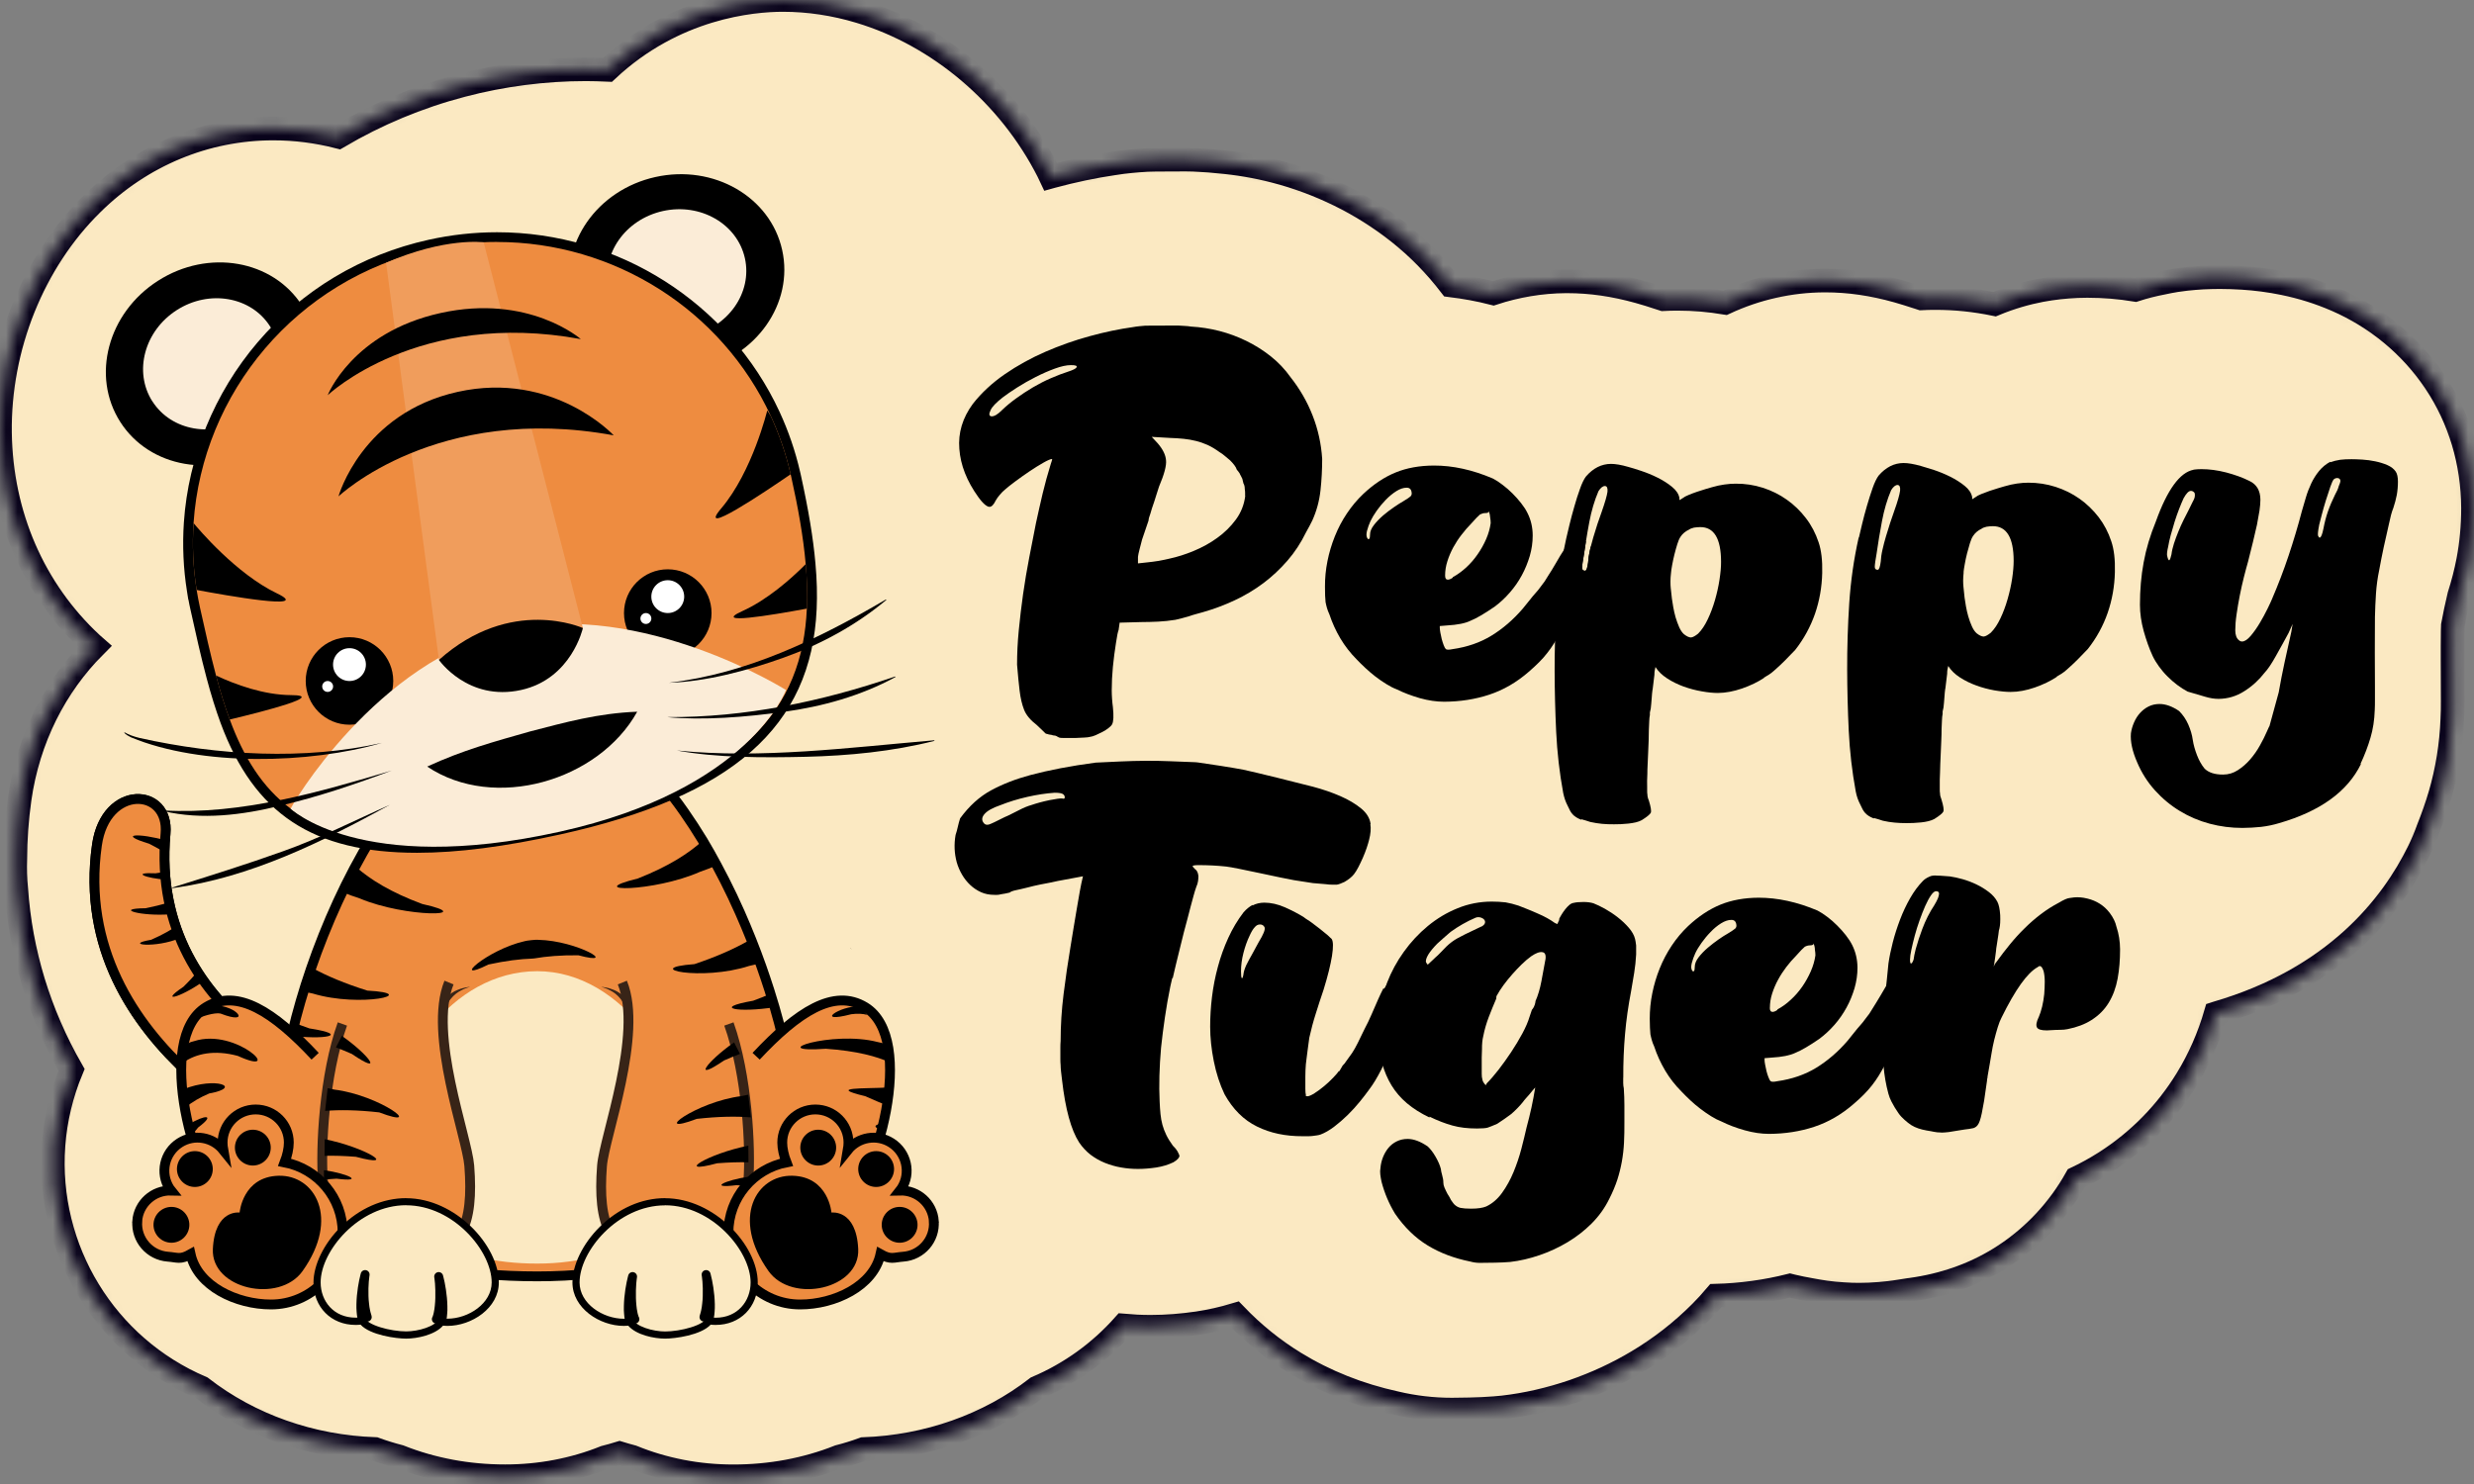 <svg width="210" height="126" viewBox="0 0 210 126" fill="none" xmlns="http://www.w3.org/2000/svg">
<rect x="0" y="0" width="210" height="126" fill="#808080" stroke="none"/>
<mask id="path-1-inside-1_825_74" fill="white">
<path d="M206.704 32.449C206.704 32.449 206.683 32.417 206.673 32.401C204.621 29.356 201.728 26.957 198.299 25.464C196.879 24.848 195.38 24.375 193.828 24.059C192.676 23.823 191.503 23.67 190.346 23.596C189.667 23.554 189.052 23.533 188.463 23.533C188.447 23.533 188.363 23.533 188.342 23.533C187.9 23.533 187.484 23.549 187.095 23.565H187.032C186.532 23.596 186.054 23.633 185.58 23.686C185.291 23.717 185.002 23.759 184.718 23.801C184.328 23.864 183.944 23.938 183.56 24.022C182.782 24.17 182.014 24.364 181.251 24.611C179.905 24.39 178.563 24.28 177.233 24.28H177.133C176.601 24.28 176.075 24.301 175.565 24.343C175.06 24.38 174.545 24.438 174.045 24.512C173.782 24.548 173.519 24.596 173.261 24.643C172.025 24.88 170.684 25.253 169.311 25.826C167.665 25.485 165.987 25.306 164.298 25.306H164.24C163.851 25.306 163.462 25.316 163.073 25.337C162.989 25.311 162.91 25.285 162.826 25.253C162.168 25.038 161.589 24.859 161.069 24.711C158.954 24.112 156.945 23.823 154.936 23.823H154.867C151.932 23.833 149.06 24.491 146.435 25.711C145.11 25.49 143.774 25.374 142.422 25.374H142.369C141.97 25.374 141.57 25.385 141.17 25.406C141.102 25.385 141.033 25.358 140.965 25.337C140.218 25.09 139.64 24.911 139.087 24.759C137.004 24.175 135.016 23.891 133.028 23.891C132.986 23.891 132.938 23.891 132.896 23.891C130.792 23.907 128.725 24.259 126.758 24.906C125.553 24.596 124.338 24.375 123.123 24.227C121.84 22.555 120.362 21.04 118.7 19.725C117.143 18.494 115.444 17.426 113.66 16.553C111.919 15.701 110.089 15.023 108.222 14.539C106.644 14.128 105.024 13.855 103.398 13.718C102.914 13.665 102.425 13.623 101.936 13.602C101.505 13.571 101.068 13.555 100.631 13.555C100.61 13.555 98.128 13.566 98.128 13.566C97.628 13.566 97.123 13.592 96.629 13.634L96.024 13.687C95.524 13.734 95.019 13.797 94.514 13.881C92.826 14.128 91.074 14.496 89.307 14.975C89.265 14.986 89.223 15.002 89.186 15.012C89.112 14.854 89.038 14.696 88.96 14.544C85.662 8.058 79.692 2.993 72.975 0.978C70.834 0.331 68.64 0 66.457 0C63.817 0 57.258 0.605 51.566 5.933C50.956 5.907 50.351 5.886 49.736 5.886C46.201 5.886 42.661 6.344 39.216 7.248C35.492 8.227 31.973 9.699 28.722 11.614C26.913 11.151 25.067 10.915 23.189 10.915C17.45 10.915 11.995 13.181 7.819 17.305C2.817 22.218 -0.102 29.488 0.003 36.762C0.103 43.726 2.859 50.075 7.772 54.646C7.856 54.725 7.945 54.804 8.035 54.883C4.71 58.218 2.401 62.699 1.67 67.838C1.428 69.553 1.307 71.252 1.302 72.94C1.27 73.782 1.297 74.623 1.381 75.465C1.749 80.856 3.332 86.043 6.073 90.835C5.226 92.87 4.705 95.037 4.542 97.247C3.9 106.083 8.95 114.347 17.108 117.824C21.211 121.011 26.408 122.842 31.836 123.026C32.515 123.273 33.204 123.489 33.919 123.673C36.712 124.777 39.721 125.34 42.877 125.34C45.833 125.34 48.684 124.798 51.335 123.736C51.761 123.631 52.176 123.51 52.592 123.383C52.955 123.494 53.318 123.599 53.681 123.694C56.369 124.788 59.251 125.345 62.249 125.345C65.4 125.345 68.414 124.783 71.207 123.678C71.917 123.499 72.612 123.278 73.29 123.031C78.713 122.842 83.905 121.016 88.002 117.829C90.885 116.603 93.373 114.778 95.366 112.543C96.113 112.611 96.865 112.648 97.612 112.648H97.696C98.985 112.648 100.305 112.543 101.641 112.348C102.735 112.185 103.809 111.943 104.855 111.627C106.375 113.211 108.064 114.583 109.921 115.72C112.509 117.308 115.386 118.45 118.473 119.123C120.025 119.491 121.614 119.68 123.207 119.68H123.281C123.786 119.68 124.28 119.67 124.754 119.659C125.443 119.644 126.148 119.612 126.837 119.559C127.084 119.538 127.331 119.517 127.578 119.491C129.572 119.26 131.565 118.802 133.533 118.129C135.442 117.471 137.283 116.619 138.998 115.593C140.949 114.431 142.748 113.027 144.368 111.401C144.815 110.954 145.241 110.486 145.646 110.007C147.792 109.949 149.902 109.66 151.943 109.145C152.006 109.16 152.074 109.181 152.137 109.197C152.642 109.318 153.163 109.423 153.71 109.518C154.115 109.597 154.531 109.665 154.967 109.729C155.472 109.797 155.977 109.849 156.487 109.876C156.929 109.907 157.366 109.923 157.802 109.923C158.37 109.923 158.933 109.897 159.528 109.849C159.748 109.828 160.011 109.807 160.322 109.771C160.648 109.734 160.974 109.686 161.3 109.634C161.547 109.597 161.8 109.56 162.047 109.518H162.068C162.278 109.487 162.489 109.46 162.699 109.423C165.471 108.976 167.959 108.024 170.132 106.599C172.651 104.952 174.75 102.701 176.238 100.04C177.096 99.635 177.916 99.177 178.711 98.672C181.546 96.852 183.865 94.49 185.612 91.645C186.68 89.909 187.5 88.031 188.079 86.037C188.094 86.032 188.116 86.027 188.131 86.022C198.194 83.092 203.028 76.927 205.316 72.256C205.621 71.636 205.884 71.004 206.115 70.358C206.499 69.4 206.841 68.432 207.125 67.459C207.725 65.418 208.072 63.267 208.156 61.063C208.182 60.537 208.193 60.001 208.188 59.454L208.177 55.977C208.177 55.577 208.177 55.198 208.177 54.83C208.182 54.378 208.188 53.941 208.188 53.52C208.188 53.378 208.198 53.242 208.203 53.11C208.203 53.105 208.203 53.099 208.203 53.089C208.277 52.679 208.361 52.274 208.445 51.874C208.54 51.443 208.635 51.006 208.74 50.564C209.05 49.586 209.308 48.597 209.503 47.587C209.776 46.151 209.913 44.663 209.913 43.137C209.897 39.261 208.793 35.573 206.715 32.465L206.704 32.449Z"/>
</mask>
<path d="M206.704 32.449C206.704 32.449 206.683 32.417 206.673 32.401C204.621 29.356 201.728 26.957 198.299 25.464C196.879 24.848 195.38 24.375 193.828 24.059C192.676 23.823 191.503 23.67 190.346 23.596C189.667 23.554 189.052 23.533 188.463 23.533C188.447 23.533 188.363 23.533 188.342 23.533C187.9 23.533 187.484 23.549 187.095 23.565H187.032C186.532 23.596 186.054 23.633 185.58 23.686C185.291 23.717 185.002 23.759 184.718 23.801C184.328 23.864 183.944 23.938 183.56 24.022C182.782 24.17 182.014 24.364 181.251 24.611C179.905 24.39 178.563 24.28 177.233 24.28H177.133C176.601 24.28 176.075 24.301 175.565 24.343C175.06 24.38 174.545 24.438 174.045 24.512C173.782 24.548 173.519 24.596 173.261 24.643C172.025 24.88 170.684 25.253 169.311 25.826C167.665 25.485 165.987 25.306 164.298 25.306H164.24C163.851 25.306 163.462 25.316 163.073 25.337C162.989 25.311 162.91 25.285 162.826 25.253C162.168 25.038 161.589 24.859 161.069 24.711C158.954 24.112 156.945 23.823 154.936 23.823H154.867C151.932 23.833 149.06 24.491 146.435 25.711C145.11 25.49 143.774 25.374 142.422 25.374H142.369C141.97 25.374 141.57 25.385 141.17 25.406C141.102 25.385 141.033 25.358 140.965 25.337C140.218 25.09 139.64 24.911 139.087 24.759C137.004 24.175 135.016 23.891 133.028 23.891C132.986 23.891 132.938 23.891 132.896 23.891C130.792 23.907 128.725 24.259 126.758 24.906C125.553 24.596 124.338 24.375 123.123 24.227C121.84 22.555 120.362 21.04 118.7 19.725C117.143 18.494 115.444 17.426 113.66 16.553C111.919 15.701 110.089 15.023 108.222 14.539C106.644 14.128 105.024 13.855 103.398 13.718C102.914 13.665 102.425 13.623 101.936 13.602C101.505 13.571 101.068 13.555 100.631 13.555C100.61 13.555 98.128 13.566 98.128 13.566C97.628 13.566 97.123 13.592 96.629 13.634L96.024 13.687C95.524 13.734 95.019 13.797 94.514 13.881C92.826 14.128 91.074 14.496 89.307 14.975C89.265 14.986 89.223 15.002 89.186 15.012C89.112 14.854 89.038 14.696 88.96 14.544C85.662 8.058 79.692 2.993 72.975 0.978C70.834 0.331 68.64 0 66.457 0C63.817 0 57.258 0.605 51.566 5.933C50.956 5.907 50.351 5.886 49.736 5.886C46.201 5.886 42.661 6.344 39.216 7.248C35.492 8.227 31.973 9.699 28.722 11.614C26.913 11.151 25.067 10.915 23.189 10.915C17.45 10.915 11.995 13.181 7.819 17.305C2.817 22.218 -0.102 29.488 0.003 36.762C0.103 43.726 2.859 50.075 7.772 54.646C7.856 54.725 7.945 54.804 8.035 54.883C4.71 58.218 2.401 62.699 1.67 67.838C1.428 69.553 1.307 71.252 1.302 72.94C1.27 73.782 1.297 74.623 1.381 75.465C1.749 80.856 3.332 86.043 6.073 90.835C5.226 92.87 4.705 95.037 4.542 97.247C3.9 106.083 8.95 114.347 17.108 117.824C21.211 121.011 26.408 122.842 31.836 123.026C32.515 123.273 33.204 123.489 33.919 123.673C36.712 124.777 39.721 125.34 42.877 125.34C45.833 125.34 48.684 124.798 51.335 123.736C51.761 123.631 52.176 123.51 52.592 123.383C52.955 123.494 53.318 123.599 53.681 123.694C56.369 124.788 59.251 125.345 62.249 125.345C65.4 125.345 68.414 124.783 71.207 123.678C71.917 123.499 72.612 123.278 73.29 123.031C78.713 122.842 83.905 121.016 88.002 117.829C90.885 116.603 93.373 114.778 95.366 112.543C96.113 112.611 96.865 112.648 97.612 112.648H97.696C98.985 112.648 100.305 112.543 101.641 112.348C102.735 112.185 103.809 111.943 104.855 111.627C106.375 113.211 108.064 114.583 109.921 115.72C112.509 117.308 115.386 118.45 118.473 119.123C120.025 119.491 121.614 119.68 123.207 119.68H123.281C123.786 119.68 124.28 119.67 124.754 119.659C125.443 119.644 126.148 119.612 126.837 119.559C127.084 119.538 127.331 119.517 127.578 119.491C129.572 119.26 131.565 118.802 133.533 118.129C135.442 117.471 137.283 116.619 138.998 115.593C140.949 114.431 142.748 113.027 144.368 111.401C144.815 110.954 145.241 110.486 145.646 110.007C147.792 109.949 149.902 109.66 151.943 109.145C152.006 109.16 152.074 109.181 152.137 109.197C152.642 109.318 153.163 109.423 153.71 109.518C154.115 109.597 154.531 109.665 154.967 109.729C155.472 109.797 155.977 109.849 156.487 109.876C156.929 109.907 157.366 109.923 157.802 109.923C158.37 109.923 158.933 109.897 159.528 109.849C159.748 109.828 160.011 109.807 160.322 109.771C160.648 109.734 160.974 109.686 161.3 109.634C161.547 109.597 161.8 109.56 162.047 109.518H162.068C162.278 109.487 162.489 109.46 162.699 109.423C165.471 108.976 167.959 108.024 170.132 106.599C172.651 104.952 174.75 102.701 176.238 100.04C177.096 99.635 177.916 99.177 178.711 98.672C181.546 96.852 183.865 94.49 185.612 91.645C186.68 89.909 187.5 88.031 188.079 86.037C188.094 86.032 188.116 86.027 188.131 86.022C198.194 83.092 203.028 76.927 205.316 72.256C205.621 71.636 205.884 71.004 206.115 70.358C206.499 69.4 206.841 68.432 207.125 67.459C207.725 65.418 208.072 63.267 208.156 61.063C208.182 60.537 208.193 60.001 208.188 59.454L208.177 55.977C208.177 55.577 208.177 55.198 208.177 54.83C208.182 54.378 208.188 53.941 208.188 53.52C208.188 53.378 208.198 53.242 208.203 53.11C208.203 53.105 208.203 53.099 208.203 53.089C208.277 52.679 208.361 52.274 208.445 51.874C208.54 51.443 208.635 51.006 208.74 50.564C209.05 49.586 209.308 48.597 209.503 47.587C209.776 46.151 209.913 44.663 209.913 43.137C209.897 39.261 208.793 35.573 206.715 32.465L206.704 32.449Z" fill="#FBE9C2" stroke="#09031B" stroke-width="2" stroke-linecap="round" mask="url(#path-1-inside-1_825_74)"/>
<path d="M110.852 45.211C110.423 46.093 109.899 46.892 109.276 47.609C108.653 48.325 107.97 48.965 107.226 49.521C106.482 50.078 105.677 50.558 104.812 50.965C103.952 51.368 103.059 51.704 102.133 51.969C101.918 52.029 101.703 52.09 101.499 52.145C101.29 52.2 101.08 52.266 100.865 52.343C100.479 52.454 100.116 52.547 99.779 52.624C99.283 52.702 98.798 52.757 98.324 52.779C97.845 52.801 97.36 52.817 96.869 52.817L95.039 52.867L94.951 53.49C94.89 53.628 94.813 53.997 94.725 54.603C94.62 55.265 94.532 55.937 94.466 56.615C94.4 57.293 94.367 57.965 94.367 58.627C94.367 58.858 94.378 59.095 94.394 59.332C94.411 59.569 94.433 59.806 94.466 60.038C94.543 60.776 94.521 61.261 94.4 61.493C94.356 61.587 94.251 61.691 94.091 61.818C93.931 61.939 93.755 62.055 93.562 62.154C93.369 62.254 93.182 62.342 92.994 62.424C92.807 62.502 92.653 62.551 92.531 62.562C92.421 62.595 92.261 62.612 92.046 62.623C91.831 62.628 91.561 62.645 91.236 62.661H90.343C90.117 62.661 89.968 62.65 89.891 62.617C89.831 62.584 89.781 62.562 89.754 62.546C89.72 62.529 89.698 62.513 89.682 62.502C89.638 62.468 89.533 62.447 89.379 62.435C89.302 62.402 89.224 62.386 89.147 62.38C89.07 62.375 88.993 62.353 88.916 62.325C88.794 62.309 88.706 62.265 88.662 62.187L88.012 61.565C87.472 61.151 87.108 60.721 86.931 60.275C86.755 59.828 86.623 59.283 86.546 58.632C86.48 58.092 86.408 57.359 86.331 56.433C86.331 55.524 86.375 54.559 86.474 53.539C86.573 52.52 86.694 51.489 86.843 50.436C86.992 49.389 87.168 48.347 87.367 47.322C87.565 46.297 87.753 45.327 87.935 44.417C88.117 43.569 88.309 42.731 88.502 41.904C88.701 41.077 88.927 40.251 89.186 39.413C89.29 39.121 89.329 38.972 89.302 38.972C89.18 38.972 88.932 39.077 88.563 39.286C88.194 39.495 87.797 39.743 87.372 40.03C86.948 40.317 86.546 40.603 86.16 40.89C85.774 41.177 85.498 41.397 85.328 41.551C85.157 41.689 85.002 41.843 84.865 42.014C84.727 42.169 84.611 42.334 84.517 42.499C84.346 42.858 84.17 43.034 83.988 43.034C83.911 43.034 83.828 43.007 83.735 42.94C83.641 42.88 83.547 42.803 83.459 42.709C83.371 42.615 83.283 42.527 83.216 42.433C83.15 42.34 83.09 42.262 83.04 42.202C82.064 40.846 81.53 39.484 81.431 38.112C81.32 36.756 81.701 35.483 82.577 34.292C83.316 33.35 84.22 32.512 85.289 31.773C86.358 31.035 87.51 30.401 88.739 29.866C89.968 29.332 91.231 28.885 92.515 28.538C93.799 28.185 95.023 27.932 96.18 27.772C96.351 27.739 96.522 27.717 96.687 27.7C96.858 27.684 97.034 27.667 97.222 27.651L100 27.64C100.187 27.656 100.369 27.667 100.557 27.673C100.744 27.678 100.92 27.7 101.091 27.728C101.907 27.772 102.717 27.899 103.511 28.103C104.305 28.307 105.071 28.593 105.804 28.951C106.537 29.31 107.226 29.745 107.865 30.252C108.504 30.759 109.067 31.349 109.546 32.027C110.334 33.025 110.963 34.111 111.42 35.285C111.878 36.453 112.148 37.682 112.23 38.961C112.23 39.837 112.186 40.73 112.087 41.634C111.988 42.538 111.756 43.387 111.393 44.191C111.315 44.346 111.233 44.506 111.15 44.666C111.067 44.825 110.968 45.002 110.864 45.189L110.852 45.211ZM91.379 31.184C91.457 31.062 91.297 30.996 90.894 31.002C90.525 31.002 90.073 31.101 89.544 31.294C89.015 31.487 88.469 31.724 87.918 32.005C87.361 32.286 86.838 32.584 86.336 32.903C85.835 33.223 85.427 33.504 85.102 33.752C84.55 34.188 84.209 34.54 84.087 34.822C83.916 35.163 83.95 35.34 84.181 35.351C84.412 35.351 84.705 35.174 85.057 34.816C85.394 34.491 85.79 34.16 86.248 33.829C86.7 33.499 87.18 33.184 87.681 32.887C88.183 32.595 88.69 32.33 89.208 32.11C89.726 31.884 90.205 31.702 90.652 31.558C91.082 31.421 91.33 31.294 91.39 31.184H91.379ZM105.688 42.102V41.838C105.688 41.739 105.677 41.634 105.66 41.524C105.66 41.325 105.622 41.16 105.545 41.039L105.451 40.647C105.418 40.57 105.379 40.493 105.335 40.416C105.291 40.339 105.247 40.262 105.219 40.184C105.126 40.047 105.049 39.947 104.988 39.887C104.944 39.749 104.867 39.611 104.767 39.484C104.668 39.352 104.547 39.22 104.409 39.082C104.255 38.961 104.106 38.834 103.968 38.713C103.83 38.592 103.682 38.481 103.527 38.393C103.169 38.134 102.833 37.93 102.508 37.781C102.182 37.638 101.857 37.522 101.521 37.44C101.19 37.357 100.843 37.296 100.479 37.258C100.116 37.219 99.719 37.197 99.289 37.181L97.762 37.092L98.275 37.644C98.71 38.151 98.942 38.63 98.975 39.077C99.024 39.523 98.826 40.273 98.379 41.32C98.302 41.535 98.236 41.75 98.175 41.959C98.115 42.169 98.043 42.378 97.972 42.599C97.894 42.813 97.828 43.007 97.779 43.166C97.729 43.326 97.685 43.469 97.652 43.596C97.547 43.872 97.492 44.076 97.492 44.197L96.941 45.818C96.908 45.955 96.875 46.093 96.836 46.225C96.797 46.358 96.764 46.49 96.731 46.628C96.654 46.92 96.61 47.135 96.594 47.278V47.835L97.453 47.741C97.575 47.724 97.712 47.708 97.872 47.691C98.027 47.675 98.186 47.653 98.357 47.62C98.528 47.587 98.688 47.559 98.842 47.526C98.997 47.493 99.135 47.465 99.261 47.432C99.923 47.289 100.612 47.074 101.328 46.776C102.045 46.479 102.712 46.115 103.323 45.669C103.941 45.228 104.464 44.71 104.905 44.114C105.341 43.519 105.605 42.852 105.699 42.114L105.688 42.102Z" fill="black"/>
<path d="M135.039 46.38C135.006 46.506 134.978 46.627 134.951 46.749C134.868 47.118 134.818 47.46 134.802 47.769C134.741 48.231 134.658 48.463 134.554 48.463C134.383 48.463 134.295 48.38 134.295 48.209C134.295 48.022 134.35 47.636 134.455 47.052C134.504 46.705 134.559 46.346 134.62 45.977C134.405 45.828 134.179 45.757 133.942 45.757C133.788 45.757 133.633 45.806 133.479 45.911C133.325 46.01 133.187 46.132 133.066 46.28C132.95 46.418 132.845 46.561 132.74 46.71C132.74 46.721 132.724 46.732 132.718 46.743C132.614 46.909 132.52 47.052 132.443 47.173C132.305 47.405 132.178 47.62 132.062 47.824C131.947 48.022 131.836 48.209 131.732 48.38C131.621 48.546 131.517 48.717 131.418 48.876C131.318 49.036 131.214 49.207 131.109 49.372C130.988 49.527 130.861 49.692 130.74 49.863C130.618 50.034 130.481 50.205 130.326 50.37C130.172 50.541 130.012 50.734 129.841 50.954C129.67 51.169 129.477 51.406 129.262 51.671C128.452 52.613 127.565 53.379 126.6 53.969C125.641 54.559 124.533 54.939 123.288 55.116C123.007 55.176 122.825 55.176 122.731 55.116C122.67 55.055 122.604 54.945 122.544 54.779C122.483 54.62 122.428 54.443 122.378 54.261C122.334 54.074 122.296 53.898 122.262 53.716C122.229 53.539 122.218 53.407 122.213 53.313V53.154L122.819 53.104C123.712 53.054 124.379 52.922 124.825 52.702C125.322 52.503 125.999 52.106 126.859 51.517C127.322 51.175 127.752 50.778 128.149 50.32C128.551 49.863 128.893 49.372 129.174 48.849C129.461 48.325 129.681 47.774 129.852 47.206C130.018 46.633 130.1 46.054 130.1 45.47C130.1 44.776 129.951 44.136 129.654 43.552C129.516 43.271 129.334 42.995 129.108 42.709C128.882 42.422 128.64 42.152 128.375 41.887C128.116 41.628 127.835 41.386 127.543 41.165C127.251 40.939 126.97 40.758 126.71 40.625C124.98 39.887 123.31 39.523 121.706 39.528C120.488 39.534 119.407 39.727 118.459 40.118C117.511 40.504 116.602 41.11 115.726 41.931C115.202 42.428 114.739 42.979 114.331 43.591C113.923 44.197 113.581 44.847 113.306 45.536C113.03 46.225 112.821 46.925 112.678 47.642C112.534 48.358 112.463 49.08 112.468 49.808C112.468 50.1 112.474 50.353 112.479 50.568C112.49 50.783 112.501 50.971 112.518 51.125C112.545 51.279 112.589 51.439 112.633 51.61C112.683 51.781 112.749 51.963 112.843 52.161C113.08 52.872 113.389 53.556 113.774 54.206C114.166 54.862 114.629 55.457 115.169 55.998C115.384 56.229 115.632 56.466 115.902 56.72C116.172 56.973 116.459 57.216 116.756 57.447C117.059 57.679 117.363 57.888 117.677 58.081C117.985 58.274 118.277 58.423 118.553 58.527C119.143 58.82 119.799 59.068 120.521 59.277C121.248 59.481 121.937 59.58 122.582 59.58C123.938 59.575 125.217 59.376 126.418 58.979C127.62 58.583 128.739 57.932 129.77 57.034C130.089 56.758 130.381 56.488 130.635 56.234C130.888 55.981 131.12 55.722 131.324 55.457C131.533 55.193 131.726 54.923 131.903 54.636C131.936 54.587 131.963 54.537 131.996 54.482C132.145 54.234 132.299 53.953 132.465 53.65C132.586 53.385 132.718 53.115 132.867 52.839C133.01 52.558 133.159 52.277 133.314 51.98C133.573 51.472 133.832 50.954 134.085 50.431C134.339 49.901 134.565 49.372 134.763 48.832C135.127 47.934 135.303 47.316 135.287 46.98C135.265 46.765 135.182 46.567 135.039 46.38ZM122.858 47.653C122.985 47.245 123.155 46.853 123.359 46.473C123.569 46.093 123.8 45.735 124.065 45.398C124.324 45.057 124.594 44.748 124.87 44.467C125.239 44.048 125.492 43.789 125.63 43.679C125.784 43.602 125.933 43.563 126.071 43.563C126.286 43.563 126.385 43.508 126.369 43.398C126.446 43.585 126.484 43.761 126.49 43.932C126.501 44.026 126.518 44.109 126.523 44.186C126.529 44.263 126.534 44.34 126.534 44.417C126.473 44.864 126.347 45.316 126.148 45.773C125.95 46.225 125.707 46.661 125.421 47.069C125.14 47.476 124.814 47.851 124.456 48.182C124.092 48.513 123.712 48.788 123.31 49.009V49.053C123.144 49.163 123.001 49.218 122.896 49.218C122.742 49.218 122.665 49.102 122.665 48.871C122.665 48.468 122.725 48.066 122.858 47.653ZM119.727 42.147C119.666 42.213 119.457 42.35 119.104 42.565C118.906 42.676 118.647 42.841 118.333 43.056C118.013 43.271 117.71 43.508 117.407 43.761C117.109 44.02 116.844 44.291 116.624 44.577C116.403 44.864 116.288 45.134 116.293 45.398C116.293 45.586 116.271 45.702 116.222 45.746C116.177 45.823 116.117 45.79 116.04 45.652C115.974 45.514 115.974 45.321 116.034 45.073C116.111 44.781 116.211 44.505 116.332 44.241C116.459 43.976 116.635 43.684 116.861 43.359C117.092 43.034 117.351 42.725 117.633 42.433C117.919 42.141 118.217 41.893 118.526 41.7C118.829 41.507 119.126 41.408 119.402 41.408C119.65 41.408 119.788 41.54 119.821 41.799C119.848 41.943 119.821 42.058 119.727 42.147Z" fill="black"/>
<path d="M154.366 46.038C154.113 45.283 153.76 44.6 153.291 43.993C152.828 43.387 152.288 42.863 151.671 42.428C151.054 41.987 150.37 41.651 149.632 41.414C148.888 41.177 148.127 41.061 147.339 41.067C147.03 41.067 146.705 41.089 146.369 41.138C146.027 41.182 145.674 41.265 145.305 41.37C145.184 41.403 145.007 41.452 144.776 41.524C144.544 41.596 144.302 41.673 144.048 41.756C143.789 41.844 143.552 41.932 143.332 42.026C143.106 42.119 142.946 42.202 142.858 42.279C142.797 42.312 142.742 42.345 142.709 42.373C142.67 42.406 142.632 42.428 142.604 42.444H142.555V42.285C142.494 41.943 142.284 41.629 141.926 41.337C141.573 41.044 141.16 40.785 140.697 40.554C140.234 40.322 139.771 40.135 139.308 39.981C138.845 39.826 138.476 39.711 138.2 39.639C137.611 39.468 137.125 39.386 136.74 39.386C135.94 39.391 135.229 39.749 134.618 40.46C134.447 40.692 134.276 41.039 134.111 41.513C133.94 41.981 133.78 42.483 133.631 43.018C133.477 43.552 133.339 44.065 133.218 44.567C133.096 45.068 133.003 45.459 132.942 45.735C132.87 46.06 132.804 46.385 132.738 46.711C132.446 48.232 132.242 49.764 132.143 51.313C132.071 52.371 132.022 53.429 131.994 54.482C131.966 55.309 131.961 56.13 131.961 56.957C131.966 58.688 132.011 60.418 132.093 62.149C132.176 63.885 132.374 65.611 132.688 67.319C132.771 67.722 132.892 68.08 133.063 68.405C133.14 68.576 133.212 68.719 133.273 68.835C133.333 68.951 133.411 69.05 133.493 69.144C133.581 69.237 133.675 69.32 133.785 69.386C133.896 69.458 134.039 69.529 134.226 69.606V69.557C134.348 69.59 134.474 69.623 134.596 69.662C134.717 69.7 134.849 69.739 134.987 69.788C135.329 69.866 135.659 69.915 135.985 69.948C136.31 69.976 136.646 69.992 137.004 69.987C137.17 69.987 137.362 69.981 137.577 69.976C137.798 69.965 138.013 69.948 138.228 69.926C138.443 69.904 138.652 69.866 138.851 69.822C139.055 69.772 139.22 69.711 139.358 69.634C139.804 69.353 140.058 69.144 140.124 69.006C140.184 68.868 140.129 68.521 139.959 67.969C139.876 67.782 139.837 67.611 139.837 67.457C139.821 67.38 139.815 67.286 139.815 67.17V66.79C139.815 66.647 139.815 66.487 139.81 66.299C139.81 66.118 139.821 65.914 139.832 65.699C139.832 65.484 139.837 65.23 139.854 64.938C139.87 64.646 139.881 64.31 139.898 63.94C139.909 63.571 139.925 63.218 139.942 62.888C139.953 62.557 139.959 62.254 139.959 61.978C139.975 61.681 139.986 61.433 139.992 61.223C139.997 61.014 140.019 60.843 140.047 60.705V60.496C140.107 60.297 140.146 60.049 140.162 59.757C140.173 59.586 140.19 59.399 140.207 59.2C140.218 58.996 140.24 58.776 140.273 58.528V58.599L140.433 57.277C140.427 57.078 140.46 56.863 140.521 56.632C140.752 57.001 141.083 57.321 141.507 57.596C141.932 57.877 142.4 58.103 142.907 58.291C143.42 58.473 143.932 58.611 144.451 58.699C144.963 58.792 145.426 58.837 145.823 58.837C146.473 58.831 147.157 58.704 147.873 58.456C148.584 58.208 149.213 57.905 149.753 57.547H149.709C149.847 57.47 149.99 57.387 150.133 57.293C150.282 57.2 150.431 57.084 150.585 56.946C150.905 56.665 151.214 56.378 151.506 56.086C151.798 55.794 152.09 55.491 152.382 55.182C153.121 54.24 153.677 53.215 154.063 52.112C154.443 51.004 154.647 49.852 154.675 48.651C154.702 47.587 154.598 46.716 154.366 46.038ZM136.448 41.75C136.403 42.086 136.233 42.665 135.946 43.486C135.836 43.778 135.72 44.109 135.599 44.478C135.477 44.848 135.362 45.228 135.246 45.614C135.169 45.873 135.097 46.132 135.037 46.38C135.003 46.507 134.976 46.628 134.948 46.749C134.866 47.118 134.816 47.46 134.8 47.769C134.739 48.232 134.656 48.463 134.551 48.463C134.381 48.463 134.292 48.381 134.292 48.21C134.292 48.022 134.348 47.637 134.452 47.052C134.502 46.705 134.557 46.347 134.618 45.978C134.7 45.448 134.799 44.897 134.904 44.33C135.086 43.365 135.345 42.494 135.681 41.706C135.869 41.408 136.051 41.265 136.238 41.265C136.409 41.276 136.475 41.441 136.448 41.75ZM145.955 49.224C145.867 49.803 145.735 50.382 145.569 50.96C145.399 51.539 145.2 52.079 144.958 52.581C144.721 53.082 144.451 53.49 144.142 53.799C143.899 53.997 143.695 54.107 143.541 54.124C143.37 54.124 143.172 54.03 142.94 53.848C142.786 53.711 142.648 53.507 142.533 53.248C142.417 52.983 142.318 52.707 142.229 52.415C142.147 52.123 142.081 51.837 142.031 51.55C141.981 51.263 141.943 51.021 141.915 50.822L141.816 49.919C141.799 49.764 141.794 49.582 141.794 49.373C141.794 49.163 141.805 48.932 141.838 48.667C141.849 48.502 141.882 48.27 141.937 47.973C141.992 47.681 142.053 47.383 142.13 47.074C142.207 46.766 142.29 46.474 142.373 46.204C142.455 45.934 142.544 45.73 142.637 45.592C142.803 45.327 143.051 45.118 143.376 44.963C143.453 44.903 143.591 44.848 143.789 44.798C143.883 44.787 143.977 44.77 144.065 44.765C144.158 44.754 144.247 44.754 144.324 44.754C145.492 44.748 146.082 45.724 146.088 47.686C146.093 48.133 146.044 48.645 145.955 49.224Z" fill="black"/>
<path d="M157.785 45.657C157.846 45.382 157.94 44.991 158.061 44.489C158.182 43.987 158.32 43.469 158.474 42.94C158.629 42.411 158.789 41.904 158.954 41.435C159.119 40.967 159.29 40.614 159.461 40.383C160.073 39.672 160.784 39.313 161.583 39.313C161.969 39.313 162.454 39.396 163.044 39.562C163.319 39.639 163.694 39.754 164.157 39.903C164.62 40.058 165.083 40.245 165.546 40.477C166.009 40.708 166.417 40.967 166.775 41.259C167.133 41.551 167.337 41.865 167.403 42.207V42.367H167.448C167.481 42.35 167.514 42.328 167.552 42.295C167.591 42.262 167.64 42.235 167.701 42.202C167.795 42.124 167.949 42.036 168.175 41.948C168.401 41.86 168.638 41.766 168.892 41.678C169.145 41.595 169.388 41.513 169.619 41.447C169.851 41.375 170.027 41.325 170.148 41.292C170.518 41.182 170.87 41.105 171.212 41.055C171.548 41.006 171.873 40.983 172.182 40.983C172.97 40.983 173.731 41.099 174.475 41.336C175.214 41.573 175.897 41.91 176.514 42.345C177.132 42.78 177.672 43.304 178.14 43.91C178.603 44.517 178.962 45.2 179.21 45.955C179.441 46.633 179.546 47.504 179.518 48.568C179.491 49.769 179.287 50.927 178.907 52.029C178.526 53.132 177.964 54.157 177.225 55.099C176.933 55.408 176.641 55.711 176.349 56.003C176.057 56.295 175.748 56.582 175.429 56.863C175.274 57.001 175.125 57.117 174.977 57.21C174.828 57.304 174.69 57.387 174.552 57.464H174.596C174.056 57.822 173.428 58.125 172.717 58.373C172 58.621 171.317 58.748 170.672 58.748C170.27 58.748 169.812 58.704 169.294 58.616C168.776 58.522 168.263 58.39 167.756 58.202C167.249 58.02 166.781 57.789 166.356 57.513C165.932 57.238 165.601 56.913 165.37 56.543C165.309 56.775 165.276 56.99 165.281 57.194L165.122 58.511V58.439C165.089 58.687 165.066 58.908 165.055 59.112C165.039 59.31 165.028 59.498 165.011 59.668C164.995 59.961 164.956 60.209 164.896 60.407V60.616C164.868 60.754 164.846 60.931 164.84 61.135C164.835 61.344 164.824 61.592 164.807 61.884C164.807 62.16 164.802 62.468 164.785 62.799C164.769 63.13 164.758 63.483 164.741 63.852C164.725 64.221 164.714 64.552 164.697 64.844C164.681 65.136 164.675 65.39 164.675 65.605C164.659 65.82 164.653 66.023 164.653 66.205V66.69C164.653 66.828 164.653 66.955 164.653 67.071C164.653 67.186 164.659 67.28 164.675 67.357C164.675 67.512 164.714 67.683 164.791 67.864C164.962 68.421 165.017 68.768 164.956 68.906C164.896 69.044 164.642 69.253 164.196 69.534C164.058 69.612 163.887 69.672 163.689 69.722C163.49 69.772 163.281 69.805 163.066 69.827C162.851 69.849 162.636 69.865 162.415 69.876C162.2 69.882 162.007 69.887 161.837 69.887C161.484 69.887 161.142 69.876 160.817 69.843C160.492 69.816 160.161 69.76 159.819 69.683C159.681 69.639 159.549 69.595 159.428 69.556C159.307 69.518 159.18 69.485 159.059 69.452V69.496C158.871 69.419 158.728 69.347 158.618 69.275C158.507 69.204 158.414 69.127 158.326 69.033C158.243 68.939 158.166 68.835 158.105 68.719C158.044 68.603 157.973 68.46 157.896 68.289C157.725 67.964 157.598 67.605 157.521 67.203C157.207 65.494 157.008 63.769 156.926 62.033C156.843 60.297 156.799 58.566 156.793 56.841C156.788 54.961 156.848 53.076 156.97 51.197C157.096 49.317 157.361 47.454 157.774 45.619L157.785 45.657ZM159.296 46.969C159.191 47.554 159.136 47.939 159.136 48.127C159.136 48.298 159.218 48.38 159.389 48.38C159.5 48.38 159.582 48.149 159.643 47.686C159.659 47.377 159.704 47.035 159.792 46.666C159.874 46.297 159.974 45.917 160.089 45.531C160.205 45.145 160.321 44.765 160.442 44.395C160.563 44.026 160.679 43.695 160.784 43.398C161.076 42.582 161.241 42.003 161.285 41.661C161.313 41.353 161.247 41.193 161.076 41.176C160.889 41.176 160.707 41.325 160.525 41.617C160.189 42.406 159.93 43.282 159.748 44.246C159.566 45.211 159.417 46.115 159.296 46.964V46.969ZM166.681 48.59C166.654 48.854 166.637 49.086 166.637 49.295C166.637 49.505 166.648 49.687 166.665 49.841L166.759 50.745C166.792 50.943 166.83 51.186 166.874 51.472C166.924 51.759 166.99 52.046 167.073 52.338C167.155 52.63 167.26 52.906 167.376 53.17C167.492 53.435 167.629 53.633 167.784 53.771C168.015 53.953 168.214 54.046 168.385 54.046C168.539 54.03 168.737 53.92 168.985 53.721C169.294 53.413 169.564 53.005 169.801 52.503C170.038 52.002 170.242 51.461 170.407 50.883C170.573 50.304 170.705 49.725 170.793 49.147C170.881 48.568 170.925 48.055 170.925 47.609C170.92 45.652 170.33 44.671 169.156 44.676C169.079 44.676 168.996 44.676 168.903 44.687C168.809 44.699 168.715 44.709 168.627 44.721C168.429 44.77 168.291 44.82 168.214 44.886C167.888 45.04 167.646 45.25 167.475 45.514C167.381 45.652 167.293 45.856 167.211 46.126C167.128 46.396 167.045 46.688 166.968 46.991C166.891 47.3 166.825 47.603 166.775 47.895C166.72 48.187 166.687 48.419 166.67 48.59H166.681Z" fill="black"/>
<path d="M186.192 39.876C186.302 39.859 186.407 39.848 186.517 39.843C186.627 39.837 186.743 39.832 186.864 39.832C187.526 39.832 188.226 39.925 188.959 40.113C189.692 40.306 190.353 40.543 190.938 40.835C191.555 41.127 191.864 41.656 191.869 42.428C191.869 42.692 191.841 43.001 191.792 43.354C191.737 43.707 191.665 44.109 191.577 44.555C191.378 45.448 191.13 46.49 190.822 47.681C190.717 48.05 190.596 48.491 190.469 48.998C190.342 49.505 190.221 50.034 190.116 50.574C190.012 51.114 189.918 51.644 189.846 52.162C189.769 52.68 189.736 53.132 189.736 53.517C189.736 53.903 189.841 54.196 190.039 54.35C190.116 54.427 190.21 54.466 190.315 54.466C190.53 54.466 190.772 54.306 191.042 53.992C191.312 53.677 191.566 53.314 191.814 52.9C192.056 52.492 192.277 52.09 192.47 51.693C192.663 51.296 192.789 51.026 192.85 50.872C193.368 49.665 193.842 48.436 194.261 47.179C194.68 45.922 195.06 44.66 195.391 43.392C195.496 43.023 195.612 42.632 195.733 42.224C195.854 41.816 196.008 41.419 196.19 41.033C196.372 40.648 196.598 40.295 196.857 39.981C197.116 39.666 197.436 39.402 197.805 39.203V39.248C198.064 39.154 198.345 39.082 198.637 39.038C198.775 39.022 198.924 39.011 199.089 39C199.249 38.994 199.426 38.989 199.608 38.989C199.856 38.989 200.159 39 200.523 39.022C200.886 39.044 201.25 39.093 201.619 39.17C201.989 39.248 202.33 39.352 202.65 39.49C202.964 39.628 203.201 39.81 203.356 40.041C203.482 40.229 203.543 40.51 203.543 40.896C203.543 41.281 203.51 41.673 203.444 42.031C203.378 42.384 203.278 42.748 203.157 43.117C203.08 43.304 203.014 43.508 202.953 43.74C202.893 43.971 202.832 44.236 202.771 44.528C202.617 45.178 202.474 45.823 202.336 46.462C202.198 47.102 202.071 47.758 201.95 48.419C201.812 49.081 201.724 49.736 201.68 50.387C201.636 51.037 201.608 51.699 201.592 52.377C201.592 52.84 201.592 53.325 201.586 53.832C201.581 54.339 201.581 54.873 201.581 55.43L201.592 58.296V59.382C201.592 59.707 201.592 60.005 201.575 60.286C201.548 61.135 201.426 61.923 201.211 62.645C200.997 63.373 200.715 64.111 200.363 64.866H200.407C199.26 67.214 196.94 68.884 193.462 69.888C192.955 70.042 192.442 70.147 191.924 70.207C191.406 70.262 190.882 70.29 190.342 70.295C189.4 70.295 188.474 70.18 187.564 69.937C186.655 69.695 185.806 69.331 185.029 68.857C184.246 68.383 183.546 67.799 182.918 67.104C182.29 66.41 181.794 65.627 181.419 64.751C181 63.797 180.818 62.965 180.879 62.254C180.923 61.945 181.011 61.642 181.143 61.339C181.275 61.036 181.441 60.771 181.65 60.539C181.86 60.308 182.102 60.121 182.378 59.983C182.653 59.845 182.962 59.773 183.304 59.773C183.827 59.773 184.384 59.972 184.968 60.369C185.293 60.694 185.553 61.074 185.745 61.51C185.938 61.95 186.071 62.392 186.131 62.838C186.192 63.24 186.313 63.665 186.484 64.111C186.655 64.558 186.87 64.943 187.134 65.263C187.476 65.599 188 65.77 188.711 65.765C189.157 65.765 189.576 65.638 189.956 65.39C190.342 65.142 190.69 64.839 191.004 64.475C191.318 64.111 191.593 63.72 191.83 63.29C192.067 62.865 192.266 62.474 192.415 62.121L192.624 61.658V61.703L193.423 58.787C193.572 57.922 193.743 57.067 193.925 56.218C194.107 55.37 194.3 54.515 194.493 53.65C194.52 53.435 194.548 53.275 194.57 53.176C194.592 53.077 194.603 53.011 194.603 52.977L194.261 53.743C194.079 54.085 193.892 54.422 193.71 54.752C193.528 55.083 193.341 55.414 193.159 55.739C192.806 56.373 192.492 56.836 192.216 57.128C191.753 57.728 191.186 58.252 190.508 58.682C189.83 59.117 189.097 59.333 188.314 59.338C187.961 59.338 187.581 59.277 187.179 59.156L185.696 58.721C185.404 58.566 185.106 58.379 184.814 58.158C184.522 57.938 184.241 57.696 183.982 57.431C183.717 57.172 183.48 56.891 183.26 56.588C183.045 56.29 182.863 55.992 182.725 55.7C182.427 55.055 182.179 54.35 181.964 53.584C181.755 52.823 181.645 52.079 181.645 51.351C181.645 50.1 181.744 48.904 181.959 47.752C182.168 46.6 182.516 45.448 182.99 44.291C183.965 41.574 185.034 40.107 186.192 39.887V39.876ZM186.275 42.279C186.319 42.092 186.319 41.948 186.275 41.838C186.181 41.728 186.082 41.678 185.971 41.678C185.784 41.678 185.58 41.888 185.349 42.307C185.244 42.538 185.117 42.83 184.979 43.188C184.842 43.541 184.709 43.916 184.588 44.302C184.467 44.688 184.356 45.068 184.257 45.437C184.158 45.807 184.086 46.132 184.042 46.407C183.949 46.793 183.921 47.058 183.954 47.196C184.015 47.471 184.081 47.598 184.142 47.565C184.202 47.504 184.263 47.333 184.323 47.058C184.351 46.793 184.423 46.501 184.527 46.165C184.632 45.834 184.759 45.498 184.897 45.156C185.034 44.815 185.183 44.484 185.343 44.159C185.503 43.833 185.646 43.558 185.768 43.326C185.889 43.062 185.999 42.847 186.087 42.676C186.181 42.505 186.242 42.373 186.269 42.285L186.275 42.279ZM196.852 44.605C196.758 45.084 196.73 45.377 196.763 45.487C196.808 45.597 196.857 45.647 196.901 45.647C197.012 45.647 197.116 45.393 197.221 44.881C197.315 44.373 197.441 43.883 197.607 43.409C197.772 42.941 197.976 42.472 198.202 42.009C198.279 41.871 198.345 41.744 198.395 41.629C198.45 41.513 198.489 41.392 198.522 41.27C198.615 41.055 198.66 40.918 198.66 40.852C198.66 40.714 198.599 40.631 198.472 40.598C198.351 40.57 198.224 40.598 198.103 40.692C198.026 40.769 197.926 40.984 197.805 41.331C197.684 41.678 197.557 42.064 197.425 42.489C197.293 42.913 197.177 43.326 197.072 43.729C196.967 44.131 196.89 44.423 196.846 44.611L196.852 44.605Z" fill="black"/>
<path d="M116.32 69.976C116.38 70.345 116.347 70.791 116.21 71.315C116.166 71.502 116.094 71.728 116.006 71.999C115.912 72.269 115.807 72.544 115.686 72.82C115.565 73.095 115.438 73.365 115.306 73.619C115.173 73.873 115.047 74.076 114.925 74.231C114.743 74.462 114.473 74.677 114.121 74.881C113.856 75.008 113.641 75.085 113.476 75.113H113.095C112.936 75.113 112.737 75.102 112.506 75.069L111.442 74.98L109.844 74.732C109.055 74.611 104.866 73.658 104.089 73.575C103.312 73.492 102.529 73.454 101.741 73.454C101.399 73.454 101.234 73.487 101.234 73.547C101.234 73.58 101.306 73.663 101.444 73.801C101.598 73.895 101.692 74.088 101.725 74.38C101.725 74.517 101.714 74.666 101.692 74.821C101.67 74.975 101.62 75.135 101.543 75.306C101.466 75.521 101.388 75.774 101.311 76.061C101.234 76.347 101.151 76.662 101.058 76.998C100.964 77.35 100.876 77.709 100.782 78.061C100.688 78.414 100.589 78.789 100.485 79.175C100.385 79.605 100.281 80.013 100.181 80.404C100.088 80.779 99.939 81.396 99.845 81.771C99.801 81.964 99.763 82.14 99.718 82.306C99.652 82.581 99.592 82.829 99.548 83.044H99.504L99.344 83.739C99.162 84.632 99.007 85.513 98.881 86.379C98.754 87.244 98.644 88.098 98.555 88.947C98.407 90.628 98.368 92.155 98.434 93.528C98.451 93.913 98.473 94.266 98.506 94.591C98.539 94.916 98.594 95.22 98.671 95.506C98.748 95.793 98.859 96.074 98.996 96.361C99.134 96.647 99.322 96.95 99.553 97.27C99.74 97.452 99.873 97.617 99.95 97.755C100.06 97.97 100.115 98.091 100.115 98.124C100.115 98.295 99.944 98.477 99.608 98.681C99.162 98.896 98.671 99.045 98.142 99.127C97.613 99.205 97.1 99.249 96.604 99.249C96.108 99.249 95.645 99.21 95.171 99.127C94.692 99.045 94.234 98.912 93.793 98.736C93.352 98.56 92.95 98.328 92.575 98.047C92.206 97.761 91.881 97.413 91.6 97C90.916 95.936 90.431 94.172 90.15 91.709C90.117 91.444 90.089 91.213 90.067 91.003C90.045 90.794 90.029 90.606 90.029 90.435C90.012 90.265 90.007 90.099 90.007 89.939V89.465C90.007 89.294 90.007 89.124 90.007 88.947C90.007 88.771 90.012 88.584 90.029 88.379C90.029 87.084 90.111 85.756 90.282 84.389C90.453 83.022 90.646 81.699 90.861 80.421C90.949 79.864 91.043 79.313 91.131 78.767C91.219 78.221 91.313 77.681 91.401 77.158C91.489 76.617 91.578 76.121 91.66 75.664C91.743 75.206 91.831 74.787 91.925 74.402C91.368 74.512 90.867 74.606 90.42 74.683C89.974 74.76 89.582 74.837 89.24 74.92C88.91 74.98 88.596 75.041 88.293 75.102C87.989 75.162 87.493 75.278 87.19 75.361C86.97 75.421 86.782 75.466 86.639 75.493C86.463 75.532 86.336 75.559 86.259 75.576C85.967 75.636 85.779 75.708 85.702 75.785C85.454 75.846 85.206 75.895 84.963 75.928C84.842 75.962 84.737 75.978 84.649 75.978H84.407C83.988 75.978 83.613 75.906 83.271 75.752C82.93 75.598 82.626 75.394 82.356 75.14C82.086 74.887 81.855 74.595 81.662 74.264C81.469 73.933 81.315 73.581 81.21 73.211C81.006 72.456 80.973 71.684 81.111 70.896C81.188 70.665 81.254 70.428 81.304 70.191C81.359 69.954 81.419 69.717 81.496 69.485C82.263 68.433 83.139 67.639 84.126 67.104C85.112 66.57 86.22 66.14 87.455 65.809C89.026 65.39 90.877 65.032 93.005 64.751C93.716 64.718 94.422 64.684 95.133 64.651C95.844 64.618 96.549 64.602 97.26 64.596C97.971 64.591 98.677 64.607 99.388 64.635C100.049 64.662 100.705 64.69 101.366 64.712C101.477 64.712 101.587 64.729 101.703 64.74C102.463 64.839 104.784 65.203 105.533 65.351C106.36 65.517 110.599 66.57 111.447 66.796C112.296 67.021 113.073 67.291 113.773 67.595C114.473 67.903 115.063 68.251 115.537 68.642C116.011 69.033 116.276 69.474 116.342 69.97L116.32 69.976ZM90.144 67.793C90.299 67.837 90.376 67.815 90.376 67.721C90.392 67.628 90.354 67.534 90.26 67.446C90.15 67.352 89.907 67.308 89.522 67.308C88.794 67.358 88.022 67.473 87.196 67.661C86.369 67.848 85.614 68.085 84.919 68.361C84.241 68.592 83.789 68.851 83.558 69.127C83.326 69.403 83.315 69.662 83.514 69.893C83.608 70.014 83.745 70.053 83.933 70.009C84.104 69.959 84.55 69.75 85.272 69.38C85.46 69.303 85.647 69.215 85.851 69.11C86.049 69.011 86.259 68.906 86.474 68.796C86.887 68.581 87.245 68.433 87.537 68.355C87.984 68.201 88.502 68.058 89.086 67.936C89.643 67.826 89.996 67.782 90.15 67.793H90.144Z" fill="black"/>
<path d="M106.321 76.877C106.613 76.722 106.944 76.645 107.313 76.64C107.881 76.64 108.47 76.772 109.071 77.037C109.672 77.307 110.207 77.582 110.67 77.874C110.763 77.951 110.868 78.023 110.984 78.095C111.1 78.166 111.221 78.244 111.342 78.337C111.822 78.69 112.268 79.043 112.687 79.395C112.764 79.473 112.836 79.539 112.896 79.594C112.957 79.649 113.007 79.688 113.034 79.721C113.172 79.919 113.183 80.404 113.062 81.176C113.001 81.545 112.913 81.969 112.797 82.438C112.681 82.906 112.533 83.436 112.351 84.025C112.119 84.703 111.899 85.381 111.689 86.054C111.474 86.726 111.292 87.41 111.138 88.104L111 89.124C110.967 89.322 110.945 89.526 110.923 89.725C110.901 89.923 110.874 90.132 110.846 90.347C110.818 90.7 110.802 91.053 110.802 91.4C110.802 91.747 110.802 92.1 110.802 92.453C110.802 92.668 110.818 92.855 110.852 93.01H110.807C110.841 93.054 110.89 93.081 110.967 93.081C111.105 93.081 111.309 92.993 111.579 92.822C111.849 92.651 112.119 92.447 112.4 92.216C112.676 91.984 112.935 91.742 113.172 91.494C113.409 91.246 113.574 91.053 113.668 90.915V90.987L113.966 90.474C114.12 90.32 114.203 90.221 114.219 90.171L114.77 89.405C114.925 89.173 115.085 88.887 115.255 88.545C115.349 88.358 115.437 88.17 115.531 87.977C115.625 87.784 115.724 87.581 115.829 87.365C116.044 86.963 116.242 86.55 116.424 86.125C116.606 85.701 116.793 85.282 116.975 84.863C117.008 84.786 117.041 84.709 117.08 84.632C117.118 84.555 117.163 84.461 117.207 84.356C117.3 84.158 117.377 84.003 117.438 83.893L117.482 83.965L117.78 83.502C117.857 83.331 117.973 83.303 118.127 83.408L118.546 83.706H118.502C119.025 83.998 119.29 84.351 119.29 84.769C119.29 85.216 119.191 85.795 118.981 86.506C118.777 87.217 118.518 87.944 118.215 88.694C117.907 89.444 117.581 90.16 117.229 90.849C116.876 91.538 116.545 92.078 116.237 92.481C116.005 92.806 115.735 93.158 115.421 93.544C115.107 93.93 114.765 94.305 114.396 94.669C114.026 95.032 113.64 95.363 113.244 95.666C112.841 95.969 112.461 96.19 112.092 96.328C111.998 96.361 111.899 96.383 111.789 96.399C111.678 96.416 111.557 96.432 111.419 96.449C111.298 96.466 111.16 96.471 111.017 96.471H110.565C109.115 96.477 107.826 96.206 106.701 95.65C105.571 95.099 104.651 94.184 103.94 92.905C103.537 92.056 103.234 91.125 103.03 90.099C102.826 89.074 102.722 88.099 102.722 87.173C102.722 86.357 102.771 85.514 102.876 84.654C102.981 83.788 103.146 82.934 103.378 82.085C103.604 81.237 103.901 80.415 104.259 79.632C104.618 78.844 105.053 78.117 105.56 77.455C105.681 77.318 105.808 77.196 105.93 77.097C106.051 76.998 106.183 76.91 106.321 76.833V76.877ZM106.486 78.745C106.348 78.9 106.211 79.131 106.073 79.44C105.858 79.886 105.681 80.382 105.544 80.922C105.406 81.462 105.34 81.981 105.34 82.471C105.34 82.824 105.367 83.017 105.411 83.05C105.472 83.083 105.527 82.918 105.571 82.565C105.599 82.444 105.637 82.311 105.687 82.184C105.731 82.052 105.803 81.903 105.896 81.733C105.974 81.578 106.089 81.358 106.255 81.071C106.415 80.784 106.613 80.426 106.839 79.996C107.236 79.346 107.407 78.933 107.346 78.745C107.269 78.574 107.137 78.492 106.955 78.492C106.773 78.492 106.613 78.58 106.492 78.745H106.486Z" fill="black"/>
<path d="M137.783 91.505V91.957C137.783 92.106 137.8 92.254 137.833 92.409C137.866 92.905 137.883 93.379 137.883 93.842V95.275C137.888 95.892 137.877 96.476 137.85 97.022C137.822 97.568 137.761 98.102 137.668 98.62C137.574 99.138 137.447 99.657 137.282 100.169C137.111 100.687 136.885 101.233 136.593 101.801C136.224 102.556 135.733 103.245 135.121 103.862C134.504 104.479 133.82 105.014 133.065 105.466C132.31 105.918 131.517 106.287 130.673 106.574C129.835 106.86 129.003 107.053 128.187 107.147C127.758 107.18 127.328 107.202 126.903 107.208C126.479 107.219 126.043 107.224 125.597 107.224C125.332 107.224 125.073 107.186 124.809 107.114C123.436 106.838 122.224 106.381 121.171 105.736C120.118 105.091 119.198 104.193 118.41 103.041C117.897 102.192 117.517 101.294 117.269 100.34C117.225 100.125 117.186 99.921 117.164 99.728C117.142 99.535 117.142 99.353 117.175 99.183C117.203 98.857 117.274 98.549 117.39 98.257C117.506 97.965 117.66 97.7 117.847 97.468C118.04 97.237 118.272 97.049 118.553 96.912C118.828 96.774 119.137 96.702 119.479 96.702C120.002 96.702 120.576 96.917 121.193 97.342C121.425 97.557 121.651 97.854 121.865 98.229C122.08 98.604 122.229 98.946 122.306 99.254C122.306 99.348 122.345 99.53 122.422 99.811C122.455 99.921 122.477 100.02 122.494 100.125C122.51 100.224 122.516 100.324 122.516 100.412C122.516 100.55 122.549 100.687 122.61 100.831C122.643 100.908 122.681 100.99 122.725 101.084C122.769 101.178 122.819 101.272 122.863 101.36C122.984 101.542 123.089 101.724 123.166 101.889C123.227 101.966 123.276 102.032 123.315 102.098C123.354 102.159 123.387 102.203 123.42 102.236C123.591 102.407 123.773 102.512 123.976 102.556C124.191 102.6 124.495 102.622 124.88 102.622C125.437 102.622 125.862 102.556 126.154 102.435C126.677 102.186 127.124 101.801 127.504 101.272C127.879 100.748 128.204 100.164 128.469 99.524C128.733 98.885 128.959 98.224 129.136 97.546C129.312 96.868 129.461 96.256 129.582 95.716C129.736 95.159 129.869 94.602 129.995 94.035C130.117 93.472 130.221 92.905 130.315 92.332C130.238 92.409 130.161 92.497 130.084 92.596C130.006 92.695 129.913 92.811 129.808 92.932C129.698 93.053 129.598 93.169 129.51 93.268C129.422 93.368 129.334 93.472 129.257 93.583C128.981 93.924 128.656 94.255 128.287 94.58C128.099 94.718 127.912 94.861 127.708 94.999C127.51 95.137 127.3 95.28 127.085 95.418C126.898 95.495 126.743 95.561 126.611 95.617C126.479 95.672 126.369 95.716 126.275 95.743C126.121 95.787 125.823 95.815 125.371 95.815C124.599 95.815 123.91 95.738 123.299 95.567C122.687 95.401 122.036 95.148 121.342 94.812V94.883C120.603 94.531 119.964 94.128 119.429 93.676C118.895 93.224 118.459 92.717 118.117 92.155C117.776 91.593 117.511 90.976 117.324 90.298C117.136 89.62 117.021 88.881 116.971 88.076C116.905 86.533 117.164 84.984 117.743 83.424C118.095 82.515 118.564 81.644 119.159 80.817C119.749 79.991 120.432 79.258 121.199 78.624C121.97 77.99 122.808 77.483 123.728 77.114C124.643 76.739 125.613 76.551 126.628 76.551C127.03 76.551 127.421 76.573 127.807 76.617C128.16 76.678 128.524 76.772 128.893 76.893C129.124 76.987 129.378 77.086 129.648 77.191C129.918 77.295 130.205 77.422 130.519 77.56C131.092 77.802 131.577 78.073 131.98 78.365L132.189 78.458L132.371 78.067H132.327C132.371 77.957 132.443 77.83 132.536 77.676C132.63 77.521 132.729 77.373 132.845 77.224C132.961 77.075 133.076 76.948 133.203 76.843C133.324 76.733 133.457 76.672 133.595 76.656C133.765 76.612 134.035 76.584 134.405 76.584C134.746 76.584 135.028 76.623 135.259 76.695C135.535 76.799 135.86 76.959 136.235 77.163C136.604 77.373 136.968 77.609 137.326 77.891C137.679 78.166 137.993 78.464 138.263 78.778C138.533 79.092 138.709 79.406 138.787 79.715C138.82 79.836 138.847 80.024 138.88 80.272V81.038C138.853 81.561 138.798 82.085 138.715 82.598C138.632 83.116 138.544 83.628 138.456 84.135C138.213 85.403 138.037 86.621 137.938 87.801C137.833 88.98 137.783 90.22 137.789 91.516L137.783 91.505ZM125.735 78.684C125.966 78.558 126.071 78.42 126.06 78.265C126.043 78.111 125.933 77.995 125.735 77.918C125.564 77.858 125.404 77.858 125.25 77.918C124.495 78.243 123.789 78.646 123.128 79.125C122.714 79.484 122.334 79.814 121.998 80.123C121.662 80.465 121.408 80.773 121.237 81.049C121.055 81.358 120.995 81.584 121.055 81.721C121.132 81.843 121.177 81.903 121.193 81.903L121.518 81.6C121.562 81.556 121.612 81.506 121.667 81.462C121.722 81.418 121.777 81.363 121.838 81.297C121.899 81.253 121.965 81.192 122.036 81.121C122.102 81.049 122.18 80.977 122.257 80.9C122.439 80.702 122.61 80.525 122.764 80.376C122.918 80.228 123.073 80.095 123.227 79.98C123.381 79.864 123.552 79.754 123.734 79.654C123.921 79.555 124.136 79.439 124.379 79.318L125.74 78.668L125.735 78.684ZM131.18 81.49C131.241 81.087 131.153 80.873 130.921 80.845C130.69 80.801 130.376 80.917 129.973 81.192C129.714 81.38 129.444 81.606 129.169 81.876C128.893 82.146 128.623 82.427 128.364 82.725C128.105 83.017 127.857 83.325 127.625 83.639C127.394 83.959 127.201 84.251 127.052 84.532C127.019 84.565 127.008 84.648 127.008 84.786C126.793 85.282 126.584 85.8 126.374 86.34C126.17 86.88 126.01 87.421 125.906 87.961C125.828 88.269 125.79 88.65 125.795 89.096C125.779 89.344 125.773 89.576 125.773 89.79V90.391C125.773 90.7 125.773 90.959 125.773 91.168C125.773 91.378 125.79 91.527 125.823 91.62C125.839 91.791 125.939 91.968 126.126 92.15C126.126 92.106 126.154 92.039 126.22 91.962C126.512 91.67 126.837 91.29 127.201 90.827C127.559 90.364 127.917 89.862 128.27 89.333C128.623 88.798 128.943 88.269 129.224 87.746C129.505 87.222 129.709 86.748 129.83 86.335L130.034 85.734C130.078 85.69 130.133 85.613 130.194 85.502C130.227 85.442 130.249 85.376 130.276 85.304C130.298 85.232 130.321 85.161 130.332 85.084V85.012C130.547 84.532 130.717 83.959 130.844 83.287C130.971 82.614 131.081 82.019 131.175 81.495L131.18 81.49Z" fill="black"/>
<path d="M149.781 89.845V90.005C149.781 90.099 149.797 90.231 149.831 90.407C149.864 90.584 149.902 90.766 149.946 90.948C149.996 91.135 150.045 91.306 150.112 91.466C150.172 91.626 150.233 91.741 150.299 91.802C150.393 91.863 150.575 91.863 150.856 91.802C152.107 91.626 153.209 91.245 154.174 90.656C155.133 90.066 156.026 89.3 156.836 88.357C157.051 88.093 157.244 87.856 157.409 87.641C157.58 87.426 157.74 87.233 157.894 87.062C158.049 86.891 158.186 86.72 158.308 86.549C158.429 86.378 158.556 86.219 158.677 86.064C158.782 85.893 158.886 85.728 158.986 85.568C159.085 85.408 159.19 85.237 159.294 85.072C159.399 84.901 159.515 84.719 159.63 84.515C159.746 84.317 159.873 84.097 160.011 83.865C160.088 83.744 160.182 83.6 160.286 83.435C160.391 83.275 160.507 83.121 160.634 82.972C160.755 82.823 160.893 82.702 161.047 82.603C161.201 82.504 161.356 82.454 161.51 82.454C161.819 82.454 162.111 82.581 162.392 82.834C162.673 83.088 162.827 83.369 162.855 83.678C162.871 84.019 162.695 84.637 162.331 85.53C162.133 86.07 161.907 86.604 161.653 87.128C161.4 87.652 161.146 88.17 160.882 88.682C160.727 88.975 160.578 89.261 160.435 89.537C160.292 89.812 160.154 90.088 160.033 90.347C159.834 90.716 159.647 91.047 159.471 91.334C159.294 91.62 159.101 91.896 158.897 92.155C158.693 92.414 158.462 92.678 158.208 92.932C157.955 93.185 157.668 93.456 157.343 93.731C156.312 94.629 155.199 95.274 153.997 95.671C152.796 96.068 151.517 96.266 150.161 96.272C149.516 96.272 148.827 96.173 148.1 95.969C147.372 95.765 146.716 95.517 146.132 95.225C145.857 95.12 145.559 94.971 145.25 94.778C144.942 94.585 144.638 94.376 144.335 94.144C144.032 93.913 143.746 93.671 143.475 93.417C143.205 93.163 142.963 92.921 142.742 92.689C142.202 92.149 141.734 91.554 141.348 90.904C140.962 90.248 140.648 89.57 140.416 88.859C140.323 88.66 140.251 88.473 140.207 88.302C140.163 88.131 140.119 87.971 140.091 87.817C140.075 87.663 140.064 87.475 140.053 87.26C140.042 87.045 140.042 86.792 140.036 86.5C140.036 85.772 140.102 85.056 140.251 84.334C140.394 83.617 140.604 82.912 140.879 82.228C141.155 81.539 141.497 80.894 141.905 80.282C142.312 79.671 142.775 79.119 143.299 78.623C144.175 77.802 145.085 77.201 146.033 76.81C146.981 76.424 148.061 76.226 149.279 76.22C150.883 76.22 152.548 76.579 154.279 77.312C154.543 77.449 154.819 77.631 155.111 77.852C155.403 78.072 155.684 78.315 155.943 78.579C156.208 78.838 156.45 79.114 156.676 79.4C156.902 79.687 157.084 79.968 157.222 80.244C157.514 80.828 157.663 81.467 157.668 82.162C157.668 82.746 157.586 83.325 157.42 83.898C157.249 84.471 157.029 85.017 156.742 85.541C156.456 86.064 156.119 86.555 155.717 87.012C155.315 87.47 154.885 87.867 154.427 88.208C153.568 88.798 152.89 89.195 152.394 89.393C151.947 89.608 151.275 89.746 150.382 89.796L149.781 89.845ZM147.29 78.844C147.383 78.75 147.411 78.634 147.383 78.497C147.35 78.237 147.212 78.105 146.964 78.105C146.689 78.105 146.397 78.204 146.088 78.397C145.779 78.59 145.482 78.833 145.201 79.13C144.914 79.423 144.661 79.731 144.429 80.056C144.198 80.382 144.021 80.674 143.9 80.938C143.779 81.203 143.679 81.478 143.602 81.771C143.542 82.019 143.542 82.212 143.602 82.349C143.679 82.487 143.74 82.52 143.79 82.443C143.834 82.399 143.856 82.283 143.856 82.096C143.856 81.831 143.966 81.561 144.186 81.275C144.407 80.988 144.672 80.718 144.969 80.464C145.267 80.211 145.575 79.974 145.89 79.753C146.204 79.538 146.463 79.373 146.661 79.263C147.014 79.048 147.223 78.904 147.284 78.844H147.29ZM150.227 85.568C150.227 85.8 150.305 85.915 150.459 85.915C150.569 85.915 150.707 85.86 150.872 85.75V85.706C151.275 85.491 151.655 85.215 152.013 84.879C152.377 84.549 152.697 84.174 152.983 83.766C153.264 83.358 153.507 82.922 153.705 82.471C153.904 82.013 154.036 81.561 154.097 81.115C154.097 81.037 154.097 80.96 154.086 80.883C154.08 80.806 154.064 80.723 154.053 80.63C154.053 80.459 154.014 80.282 153.937 80.1C153.953 80.211 153.854 80.26 153.639 80.266C153.501 80.266 153.353 80.304 153.198 80.382C153.06 80.492 152.807 80.751 152.438 81.17C152.162 81.445 151.892 81.76 151.633 82.096C151.374 82.438 151.137 82.796 150.933 83.176C150.723 83.556 150.558 83.948 150.426 84.356C150.294 84.763 150.233 85.171 150.233 85.568H150.227Z" fill="black"/>
<path d="M173.041 86.395C173.283 85.822 173.443 85.161 173.52 84.406C173.548 84.02 173.564 83.667 173.564 83.342C173.564 83.017 173.531 82.725 173.47 82.466C173.377 82.173 173.267 82.025 173.145 82.025C173.085 82.025 173.024 82.058 172.958 82.118C172.081 82.598 171.062 84.031 169.893 86.406C169.789 86.605 169.678 86.875 169.574 87.217C169.469 87.558 169.37 87.917 169.276 88.291C169.182 88.672 169.111 89.047 169.05 89.416C168.989 89.785 168.934 90.105 168.89 90.364C168.846 90.595 168.813 90.794 168.785 90.965C168.763 91.136 168.736 91.279 168.708 91.406C168.708 91.483 168.703 91.538 168.686 91.566C168.67 91.61 168.664 91.676 168.664 91.753L168.416 93.467C168.278 94.299 168.157 94.862 168.052 95.159C167.948 95.468 167.799 95.661 167.617 95.738C167.584 95.771 167.424 95.809 167.132 95.854C167.011 95.87 166.878 95.887 166.752 95.903C166.619 95.92 166.471 95.942 166.3 95.975C166.145 96.008 166.002 96.03 165.859 96.046C165.715 96.063 165.572 96.085 165.418 96.118C165.28 96.135 165.164 96.146 165.071 96.151C164.977 96.157 164.9 96.162 164.839 96.162C164.795 96.162 164.734 96.162 164.663 96.151C164.591 96.146 164.519 96.14 164.442 96.14C164.227 96.113 164.056 96.08 163.935 96.052C163.643 96.008 163.384 95.958 163.158 95.903C162.932 95.848 162.723 95.776 162.519 95.683C162.32 95.589 162.127 95.473 161.951 95.325C161.863 95.253 161.763 95.17 161.664 95.082C161.471 94.911 161.289 94.724 161.146 94.514C161.03 94.349 160.926 94.189 160.826 94.024C160.727 93.858 160.634 93.682 160.54 93.506C160.435 93.302 160.352 93.081 160.292 92.861C160.082 92.089 159.945 91.29 159.878 90.474C159.807 89.543 159.768 88.611 159.763 87.685C159.763 87.239 159.779 86.787 159.818 86.329C159.856 85.877 159.906 85.425 159.961 84.973C160.038 84.34 160.099 83.761 160.154 83.237C160.204 82.714 160.253 82.234 160.297 81.804C160.375 81.264 160.496 80.669 160.661 80.024C160.826 79.373 161.036 78.729 161.278 78.089C161.521 77.45 161.808 76.838 162.138 76.259C162.469 75.681 162.833 75.19 163.23 74.788C163.367 74.65 163.544 74.534 163.759 74.44C163.93 74.347 164.161 74.314 164.453 74.347C164.591 74.347 164.751 74.352 164.927 74.369C165.104 74.385 165.302 74.396 165.517 74.413C165.842 74.457 166.206 74.54 166.603 74.65C167.005 74.766 167.396 74.914 167.771 75.096C168.152 75.278 168.499 75.493 168.824 75.741C169.149 75.989 169.386 76.265 169.546 76.573C169.667 76.805 169.75 77.18 169.783 77.703C169.8 78.183 169.783 78.558 169.717 78.839C169.684 78.899 169.656 79.07 169.629 79.346C169.585 79.594 169.541 79.892 169.491 80.25C169.458 80.421 169.436 80.592 169.425 80.757C169.408 80.928 169.386 81.099 169.359 81.264C169.326 81.435 169.304 81.584 169.293 81.716C169.276 81.848 169.254 81.959 169.226 82.052C169.27 81.992 169.304 81.931 169.32 81.865C169.381 81.771 169.436 81.705 169.48 81.655C169.833 81.159 170.207 80.674 170.599 80.195C170.99 79.715 171.404 79.258 171.844 78.828C172.28 78.392 172.743 77.99 173.228 77.621C173.713 77.251 174.226 76.926 174.76 76.645C175.174 76.397 175.477 76.265 175.659 76.248C175.763 76.226 175.901 76.21 176.067 76.193C176.419 76.166 176.783 76.193 177.125 76.281L177.202 76.298C177.941 76.474 178.607 76.888 179.065 77.494C179.065 77.494 179.07 77.499 179.076 77.505C179.379 77.907 179.566 78.299 179.649 78.684C179.853 79.285 179.952 79.925 179.958 80.603C179.958 81.496 179.892 82.328 179.748 83.099C179.605 83.871 179.352 84.549 178.993 85.139C178.635 85.728 178.144 86.219 177.527 86.61C176.976 86.963 176.298 87.222 175.488 87.382C175.295 87.421 175.091 87.437 174.892 87.437C174.749 87.437 174.606 87.443 174.463 87.448C174.226 87.459 173.983 87.47 173.735 87.487C173.272 87.487 172.996 87.404 172.903 87.233C172.809 87.062 172.853 86.781 173.041 86.379V86.395ZM164.563 76.061C164.641 75.796 164.563 75.669 164.332 75.669C164.211 75.669 164.067 75.785 163.908 76.017C163.748 76.248 163.588 76.546 163.423 76.91C163.263 77.273 163.103 77.676 162.943 78.128C162.783 78.574 162.645 79.015 162.53 79.445C162.414 79.88 162.32 80.277 162.243 80.636C162.166 80.999 162.127 81.281 162.127 81.479C162.127 81.71 162.16 81.821 162.221 81.804C162.282 81.804 162.353 81.694 162.43 81.479C162.447 81.358 162.469 81.22 162.497 81.077C162.524 80.928 162.563 80.762 162.612 80.581C162.673 80.393 162.728 80.206 162.783 80.013C162.838 79.82 162.899 79.621 162.976 79.423C163.097 79.054 163.235 78.69 163.389 78.332C163.544 77.979 163.72 77.632 163.919 77.29C164.304 76.7 164.519 76.292 164.563 76.061Z" fill="black"/>
<path d="M72.247 80.558C72.247 80.558 72.209 80.536 72.176 80.519C72.22 80.514 72.242 80.525 72.247 80.558Z" fill="black"/>
<path d="M72.261 80.591C72.261 80.591 72.261 80.569 72.25 80.558C72.272 80.558 72.278 80.58 72.261 80.591Z" fill="black"/>
<path d="M30.232 92.414L25.801 97.584C25.801 97.584 5.749 89.168 8.229 71.751C8.968 66.553 14.413 66.851 14.05 70.781C12.545 87.184 30.232 92.414 30.232 92.414Z" fill="#EE8C40" stroke="black" stroke-width="0.834" stroke-miterlimit="10"/>
<path d="M30.232 92.414L25.801 97.584C25.801 97.584 5.749 89.168 8.229 71.751C8.968 66.553 14.413 66.851 14.05 70.781C12.545 87.184 30.232 92.414 30.232 92.414Z" fill="#EE8C40" stroke="black" stroke-width="0.834" stroke-miterlimit="10"/>
<path d="M67.358 94.497C67.358 103.366 58.142 108.37 45.614 108.37C33.086 108.37 23.87 104.264 23.87 94.497C23.87 84.73 33.086 60.379 45.614 60.379C49.489 60.379 53.055 62.799 56.12 66.404C56.797 67.197 57.448 68.046 58.071 68.939C58.616 69.722 59.145 70.532 59.653 71.37C60.06 72.053 60.457 72.753 60.837 73.464C61.306 74.33 61.752 75.217 62.177 76.11C62.397 76.573 62.607 77.036 62.816 77.504C63.489 79.031 64.1 80.564 64.635 82.074C64.872 82.746 65.098 83.419 65.308 84.075C65.341 84.174 65.374 84.278 65.401 84.378C65.522 84.763 65.638 85.144 65.749 85.519C66.79 89.101 67.358 92.303 67.358 94.497Z" fill="#EE8C40" stroke="black" stroke-width="0.834" stroke-miterlimit="10"/>
<path d="M58.261 97.264C58.261 103.669 52.898 107.285 45.611 107.285C38.325 107.285 32.962 104.319 32.962 97.264C32.962 90.209 38.325 82.46 45.611 82.46C52.898 82.46 58.261 90.86 58.261 97.264Z" fill="#FBE9C2"/>
<path d="M64.183 89.68C67.722 85.894 70.797 83.904 73.427 85.502C77.858 88.203 74.468 100.263 71.255 103.482C68.042 106.7 63.93 106.232 61.102 103.404C58.275 100.582 57.465 96.801 61.003 93.252" fill="#EE8C40"/>
<path d="M64.183 89.68C67.722 85.894 70.797 83.904 73.427 85.502C77.858 88.203 74.468 100.263 71.255 103.482C68.042 106.7 63.93 106.232 61.102 103.404C58.275 100.582 57.465 96.801 61.003 93.252" stroke="black" stroke-width="0.834" stroke-miterlimit="10"/>
<path d="M64.184 89.68C64.184 89.68 64.327 89.525 64.592 89.233C64.856 88.947 65.253 88.528 65.777 88.015C66.306 87.508 66.962 86.902 67.788 86.301C68.202 86.004 68.659 85.7 69.177 85.441C69.695 85.182 70.269 84.956 70.914 84.863C72.181 84.642 73.719 85.149 74.606 86.395C75.042 87.001 75.323 87.729 75.499 88.478C75.676 89.228 75.753 90.016 75.753 90.81C75.758 92.403 75.527 94.029 75.147 95.644C74.761 97.258 74.226 98.862 73.521 100.4C73.168 101.166 72.754 101.91 72.269 102.61C72.027 102.958 71.762 103.294 71.459 103.603C71.162 103.9 70.842 104.187 70.506 104.44C69.172 105.471 67.474 106.039 65.854 105.907C64.228 105.807 62.767 105.069 61.654 104.132C60.54 103.184 59.681 102.07 59.146 100.907C58.611 99.744 58.462 98.532 58.622 97.512C58.771 96.487 59.163 95.655 59.554 95.032C59.94 94.403 60.325 93.974 60.596 93.687C60.866 93.4 61.014 93.257 61.014 93.257C61.014 93.257 60.871 93.406 60.612 93.703C60.358 94.001 59.995 94.448 59.631 95.081C59.267 95.71 58.909 96.537 58.799 97.534C58.677 98.532 58.859 99.684 59.389 100.797C59.923 101.905 60.783 102.974 61.874 103.867C62.966 104.744 64.36 105.41 65.887 105.499C67.408 105.609 68.984 105.074 70.241 104.093C71.553 103.14 72.391 101.696 73.102 100.202C73.802 98.703 74.342 97.126 74.728 95.544C75.114 93.963 75.35 92.359 75.356 90.815C75.35 89.283 75.136 87.74 74.347 86.588C73.956 86.014 73.41 85.601 72.804 85.348C72.203 85.094 71.558 85.028 70.958 85.116C69.74 85.287 68.725 85.882 67.893 86.439C67.055 87.012 66.388 87.596 65.843 88.081C65.303 88.578 64.889 88.974 64.614 89.255C64.338 89.537 64.189 89.685 64.189 89.685L64.184 89.68Z" fill="black"/>
<path d="M61.871 86.941C63.42 91.268 63.74 97.463 63.519 100.307C63.166 104.843 59.733 107.152 55.742 106.838C51.757 106.524 50.715 103.972 51.101 98.978C51.294 96.515 54.601 87.79 52.826 83.424" fill="#EE8C40"/>
<path d="M61.871 86.941C63.42 91.268 63.74 97.463 63.519 100.307C63.166 104.843 59.733 107.152 55.742 106.838C51.757 106.524 50.715 103.972 51.101 98.978C51.294 96.515 54.601 87.79 52.826 83.424" stroke="#382417" stroke-width="0.834" stroke-miterlimit="10"/>
<path d="M79.269 103.685C79.159 102.181 77.886 101.045 76.398 101.084C76.442 101.029 76.48 100.968 76.519 100.913C77.357 99.607 76.971 97.871 75.659 97.033C74.441 96.256 72.848 96.537 71.961 97.645C71.999 97.424 72.021 97.209 72.021 97.011C72.021 95.456 70.765 94.2 69.21 94.2C67.656 94.2 66.399 95.456 66.399 97.011C66.399 97.512 66.532 98.108 66.758 98.692C63.952 99.232 61.83 101.701 61.83 104.667C61.83 108.029 64.553 110.757 67.915 110.757C70.825 110.757 74.138 109.214 74.739 106.485C75.621 106.981 75.847 106.761 76.668 106.7C78.217 106.585 79.379 105.24 79.264 103.691L79.269 103.685Z" fill="#EE8C40" stroke="black" stroke-width="0.834" stroke-miterlimit="10"/>
<path d="M70.974 97.44C70.974 98.278 70.291 98.962 69.453 98.962C68.615 98.962 67.932 98.278 67.932 97.44C67.932 96.602 68.615 95.919 69.453 95.919C70.291 95.919 70.974 96.602 70.974 97.44Z" fill="black"/>
<path d="M75.89 99.259C75.89 100.097 75.207 100.78 74.369 100.78C73.531 100.78 72.848 100.097 72.848 99.259C72.848 98.421 73.531 97.737 74.369 97.737C75.207 97.737 75.89 98.421 75.89 99.259Z" fill="black"/>
<path d="M77.884 103.994C77.884 104.831 77.201 105.515 76.363 105.515C75.525 105.515 74.842 104.831 74.842 103.994C74.842 103.156 75.525 102.472 76.363 102.472C77.201 102.472 77.884 103.156 77.884 103.994Z" fill="black"/>
<path d="M70.577 102.953C70.577 102.953 72.688 102.644 72.848 106.05C73.008 109.456 67.226 110.713 65.236 107.924C62.028 103.416 64.2 99.75 67.264 99.827C70.329 99.904 70.577 102.953 70.577 102.953Z" fill="black"/>
<path d="M53.033 85.359C53.033 85.359 53.011 85.321 52.972 85.26C52.934 85.2 52.884 85.095 52.812 85.001C52.741 84.907 52.669 84.792 52.565 84.687C52.509 84.632 52.465 84.571 52.405 84.522L52.223 84.362C52.09 84.268 51.958 84.169 51.815 84.103C51.683 84.025 51.545 83.97 51.429 83.921C51.313 83.871 51.209 83.844 51.142 83.822C51.071 83.799 51.032 83.783 51.032 83.783C51.032 83.783 51.076 83.788 51.148 83.799C51.22 83.811 51.33 83.822 51.451 83.849C51.578 83.877 51.727 83.904 51.876 83.965C52.035 84.009 52.19 84.086 52.349 84.163C52.427 84.207 52.504 84.257 52.575 84.301C52.653 84.345 52.713 84.4 52.785 84.45C52.923 84.544 53.033 84.665 53.132 84.758C53.231 84.858 53.286 84.935 53.342 84.99C53.391 85.045 53.419 85.078 53.419 85.078C53.502 85.177 53.49 85.326 53.397 85.409C53.298 85.492 53.149 85.481 53.066 85.381C53.055 85.37 53.05 85.359 53.044 85.348L53.033 85.359Z" fill="#382417"/>
<path d="M26.749 89.68C23.211 85.894 20.135 83.904 17.506 85.502C13.075 88.203 16.464 100.263 19.678 103.482C22.891 106.701 26.997 106.232 29.83 103.405C32.658 100.583 33.468 96.802 29.93 93.252" fill="#EE8C40"/>
<path d="M26.749 89.68C23.211 85.894 20.135 83.904 17.506 85.502C13.075 88.203 16.464 100.263 19.678 103.482C22.891 106.701 26.997 106.232 29.83 103.405C32.658 100.583 33.468 96.802 29.93 93.252" stroke="black" stroke-width="0.834" stroke-miterlimit="10"/>
<path d="M29.063 86.941C27.514 91.268 27.195 97.463 27.415 100.307C27.768 104.843 31.202 107.152 35.192 106.838C39.177 106.524 40.224 103.972 39.833 98.978C39.64 96.515 36.333 87.79 38.113 83.424" fill="#EE8C40"/>
<path d="M29.063 86.941C27.514 91.268 27.195 97.463 27.415 100.307C27.768 104.843 31.202 107.152 35.192 106.838C39.177 106.524 40.224 103.972 39.833 98.978C39.64 96.515 36.333 87.79 38.113 83.424" stroke="#382417" stroke-width="0.834" stroke-miterlimit="10"/>
<path d="M11.646 103.685C11.756 102.181 13.029 101.045 14.518 101.084C14.473 101.029 14.435 100.968 14.396 100.913C13.559 99.606 13.944 97.87 15.256 97.032C16.474 96.255 18.067 96.537 18.955 97.644C18.916 97.424 18.894 97.209 18.894 97.01C18.894 95.456 20.151 94.2 21.705 94.2C23.259 94.2 24.516 95.456 24.516 97.01C24.516 97.512 24.384 98.107 24.158 98.692C26.963 99.232 29.085 101.701 29.085 104.666C29.085 108.028 26.362 110.757 23 110.757C20.09 110.757 16.777 109.214 16.177 106.485C15.295 106.981 15.069 106.761 14.248 106.7C12.699 106.584 11.536 105.24 11.652 103.691L11.646 103.685Z" fill="#EE8C40" stroke="black" stroke-width="0.834" stroke-miterlimit="10"/>
<path d="M19.94 97.44C19.94 98.278 20.624 98.961 21.462 98.961C22.299 98.961 22.983 98.278 22.983 97.44C22.983 96.602 22.299 95.919 21.462 95.919C20.624 95.919 19.94 96.602 19.94 97.44Z" fill="black"/>
<path d="M15.019 99.259C15.019 100.097 15.702 100.78 16.54 100.78C17.378 100.78 18.061 100.097 18.061 99.259C18.061 98.421 17.378 97.737 16.54 97.737C15.702 97.737 15.019 98.421 15.019 99.259Z" fill="black"/>
<path d="M13.03 103.994C13.03 104.831 13.714 105.515 14.552 105.515C15.389 105.515 16.073 104.831 16.073 103.994C16.073 103.156 15.389 102.472 14.552 102.472C13.714 102.472 13.03 103.156 13.03 103.994Z" fill="black"/>
<path d="M20.34 102.952C20.34 102.952 18.229 102.644 18.069 106.05C17.909 109.456 23.691 110.713 25.68 107.924C28.888 103.415 26.717 99.75 23.652 99.827C20.588 99.904 20.34 102.952 20.34 102.952Z" fill="black"/>
<path d="M34.475 113.353C33.345 113.353 31.3 112.951 30.738 112.152C30.551 112.179 30.358 112.19 30.176 112.19C28.285 112.19 26.913 110.807 26.913 108.894C26.913 106.193 30.16 102.038 34.475 102.038C38.791 102.038 42.037 106.199 42.037 108.894C42.037 110.884 39.899 112.273 37.975 112.273C37.799 112.273 37.633 112.262 37.463 112.24C36.939 113.001 35.429 113.353 34.475 113.353Z" fill="#FBE9C2"/>
<path d="M34.476 102.335C38.483 102.335 41.735 106.221 41.735 108.888C41.735 110.669 39.767 111.964 37.976 111.964C37.75 111.964 37.524 111.942 37.303 111.898C37.017 112.636 35.479 113.044 34.476 113.044C33.18 113.044 31.102 112.515 30.91 111.81C30.656 111.854 30.413 111.876 30.177 111.876C28.341 111.876 27.217 110.492 27.217 108.883C27.217 106.21 30.469 102.329 34.476 102.329M34.476 101.729C32.48 101.729 30.507 102.599 28.914 104.181C27.492 105.592 26.61 107.4 26.61 108.894C26.61 110.977 28.11 112.493 30.177 112.493C30.32 112.493 30.463 112.487 30.606 112.471C31.433 113.364 33.627 113.656 34.476 113.656C35.402 113.656 36.912 113.347 37.601 112.559C37.722 112.57 37.849 112.576 37.976 112.576C40.042 112.576 42.341 111.065 42.341 108.894C42.341 105.736 38.637 101.734 34.476 101.734V101.729Z" fill="black"/>
<path d="M37.061 111.997C37.061 111.997 37.078 111.942 37.105 111.843C37.133 111.749 37.188 111.606 37.204 111.452C37.237 111.297 37.271 111.104 37.287 110.89C37.315 110.68 37.32 110.449 37.331 110.223C37.342 109.765 37.331 109.302 37.304 108.96C37.293 108.79 37.276 108.646 37.26 108.547C37.248 108.448 37.237 108.387 37.237 108.387C37.237 108.387 37.254 108.442 37.276 108.542C37.304 108.641 37.337 108.779 37.37 108.949C37.441 109.291 37.513 109.749 37.557 110.217C37.574 110.449 37.596 110.686 37.596 110.906C37.607 111.127 37.596 111.336 37.579 111.523C37.574 111.716 37.541 111.849 37.524 111.953C37.508 112.053 37.496 112.113 37.496 112.113L37.039 112.003L37.061 111.997Z" fill="#382417" stroke="black" stroke-width="0.759" stroke-linecap="round" stroke-linejoin="round"/>
<path d="M30.733 111.937C30.733 111.937 30.722 111.881 30.706 111.782C30.689 111.683 30.656 111.545 30.65 111.352C30.634 111.165 30.628 110.95 30.634 110.735C30.634 110.514 30.656 110.277 30.672 110.046C30.717 109.583 30.788 109.12 30.86 108.778C30.893 108.607 30.926 108.464 30.954 108.37C30.981 108.271 30.992 108.216 30.992 108.216C30.992 108.216 30.987 108.271 30.97 108.376C30.954 108.475 30.937 108.618 30.926 108.789C30.893 109.137 30.887 109.594 30.898 110.051C30.91 110.283 30.915 110.509 30.948 110.718C30.965 110.933 30.998 111.121 31.031 111.281C31.053 111.435 31.108 111.578 31.13 111.672C31.157 111.771 31.174 111.826 31.174 111.826L30.717 111.937H30.733Z" fill="#382417" stroke="black" stroke-width="0.759" stroke-linecap="round" stroke-linejoin="round"/>
<path d="M37.518 85.084C37.518 85.084 37.545 85.051 37.595 84.996C37.645 84.94 37.705 84.858 37.804 84.764C37.904 84.67 38.014 84.549 38.152 84.45C38.218 84.4 38.284 84.34 38.361 84.301C38.438 84.257 38.51 84.213 38.587 84.163C38.747 84.092 38.907 84.014 39.061 83.965C39.215 83.91 39.364 83.882 39.485 83.849C39.612 83.822 39.717 83.811 39.789 83.799C39.86 83.788 39.904 83.783 39.904 83.783C39.904 83.783 39.866 83.794 39.794 83.822C39.722 83.849 39.623 83.871 39.508 83.921C39.392 83.97 39.254 84.02 39.122 84.103C38.984 84.169 38.846 84.268 38.714 84.362L38.532 84.522C38.471 84.571 38.422 84.637 38.372 84.687C38.262 84.792 38.19 84.907 38.124 85.001C38.058 85.095 38.003 85.2 37.964 85.26C37.926 85.326 37.904 85.359 37.904 85.359C37.837 85.47 37.694 85.508 37.584 85.442C37.474 85.376 37.435 85.233 37.501 85.122C37.507 85.111 37.518 85.1 37.523 85.089L37.518 85.084Z" fill="#382417"/>
<path d="M56.453 113.354C55.5 113.354 53.99 112.995 53.466 112.24C53.301 112.262 53.13 112.273 52.953 112.273C51.989 112.273 50.991 111.932 50.214 111.342C49.36 110.692 48.886 109.821 48.886 108.895C48.886 106.194 52.132 102.038 56.448 102.038C60.764 102.038 64.01 106.199 64.01 108.895C64.01 110.802 62.638 112.191 60.747 112.191C60.565 112.191 60.378 112.18 60.185 112.152C59.623 112.957 57.578 113.354 56.448 113.354H56.453Z" fill="#FBE9C2"/>
<path d="M56.455 102.335C60.462 102.335 63.714 106.221 63.714 108.889C63.714 110.493 62.59 111.882 60.754 111.882C60.523 111.882 60.28 111.86 60.021 111.816C59.828 112.527 57.75 113.05 56.455 113.05C55.452 113.05 53.92 112.642 53.628 111.904C53.407 111.948 53.181 111.97 52.955 111.97C51.158 111.97 49.196 110.675 49.196 108.894C49.196 106.221 52.443 102.341 56.455 102.341M56.455 101.729C54.46 101.729 52.487 102.6 50.894 104.182C49.472 105.593 48.59 107.401 48.59 108.894C48.59 111.066 50.894 112.576 52.955 112.576C53.082 112.576 53.209 112.571 53.33 112.56C54.019 113.353 55.529 113.656 56.455 113.656C57.304 113.656 59.498 113.364 60.324 112.471C60.468 112.488 60.617 112.493 60.754 112.493C62.821 112.493 64.32 110.983 64.32 108.894C64.32 105.736 60.617 101.735 56.455 101.735V101.729Z" fill="black"/>
<path d="M53.87 111.998C53.87 111.998 53.854 111.943 53.826 111.843C53.798 111.75 53.743 111.606 53.727 111.452C53.694 111.298 53.661 111.105 53.644 110.89C53.617 110.68 53.611 110.449 53.6 110.223C53.589 109.765 53.6 109.302 53.628 108.961C53.639 108.79 53.655 108.646 53.672 108.547C53.683 108.448 53.694 108.387 53.694 108.387C53.694 108.387 53.677 108.443 53.655 108.542C53.628 108.641 53.594 108.779 53.562 108.95C53.49 109.291 53.418 109.749 53.374 110.217C53.358 110.449 53.336 110.686 53.336 110.906C53.325 111.127 53.336 111.336 53.352 111.524C53.358 111.717 53.391 111.849 53.407 111.954C53.424 112.053 53.435 112.113 53.435 112.113L53.892 112.003L53.87 111.998Z" fill="#382417" stroke="black" stroke-width="0.759" stroke-linecap="round" stroke-linejoin="round"/>
<path d="M60.197 111.937C60.197 111.937 60.208 111.882 60.224 111.783C60.241 111.683 60.274 111.546 60.279 111.353C60.296 111.165 60.301 110.95 60.296 110.735C60.296 110.515 60.274 110.278 60.257 110.046C60.213 109.583 60.142 109.12 60.07 108.779C60.037 108.608 60.004 108.465 59.976 108.371C59.949 108.272 59.938 108.217 59.938 108.217C59.938 108.217 59.943 108.272 59.96 108.376C59.976 108.476 59.993 108.619 60.004 108.79C60.037 109.137 60.042 109.594 60.031 110.052C60.02 110.283 60.015 110.509 59.982 110.719C59.965 110.934 59.932 111.121 59.899 111.281C59.877 111.435 59.822 111.579 59.8 111.672C59.772 111.772 59.756 111.827 59.756 111.827L60.213 111.937H60.197Z" fill="#382417" stroke="black" stroke-width="0.759" stroke-linecap="round" stroke-linejoin="round"/>
<path d="M12.832 79.792C13.819 79.357 14.574 78.927 15.158 78.513C15.318 78.855 15.467 79.202 15.61 79.539C15.505 79.577 15.401 79.61 15.29 79.643C13.229 80.536 10.39 80.206 12.832 79.792Z" fill="black"/>
<path d="M12.356 77.114C13.045 76.976 13.657 76.827 14.197 76.656C14.291 76.981 14.379 77.301 14.462 77.626C11.987 77.825 9.595 77.141 12.356 77.114Z" fill="black"/>
<path d="M15.571 83.782C16.073 83.292 16.497 82.823 16.861 82.388C17.115 82.608 17.368 82.829 17.616 83.055C15.659 84.576 13.284 85.326 15.571 83.782Z" fill="black"/>
<path d="M14.136 71.37C14.015 71.657 13.889 71.943 13.756 72.235C13.415 72.037 13.051 71.833 12.654 71.635C9.903 70.802 11.766 70.703 14.136 71.37Z" fill="black"/>
<path d="M13.206 74.148C13.526 74.104 13.829 74.055 14.115 73.999C14.137 74.237 14.154 74.463 14.165 74.694C12.363 74.578 11.089 74.049 13.2 74.148H13.206Z" fill="black"/>
<path d="M63.732 94.872C63.665 94.222 63.594 93.572 63.517 92.943C63.329 92.982 63.136 93.02 62.949 93.064C59.08 93.538 55.117 96.52 59.14 94.999C60.992 94.79 62.502 94.773 63.737 94.872H63.732Z" fill="black"/>
<path d="M63.532 98.686C63.532 98.212 63.532 97.749 63.521 97.275C60.109 97.948 57.139 99.772 60.87 98.769C61.851 98.692 62.733 98.664 63.527 98.686H63.532Z" fill="black"/>
<path d="M62.305 88.506C59.968 90.154 58.7 91.918 61.462 90.039C61.93 89.829 62.382 89.647 62.812 89.482C62.647 89.151 62.476 88.826 62.311 88.506H62.305Z" fill="black"/>
<path d="M63.584 99.904C61.506 100.202 60.084 100.935 62.52 100.627C62.895 100.649 63.253 100.676 63.59 100.715C63.59 100.439 63.59 100.175 63.59 99.91L63.584 99.904Z" fill="black"/>
<path d="M45.688 79.792C45.522 79.77 44.69 79.858 44.53 79.913C41.284 80.652 38.17 83.534 41.46 81.892C42.932 81.572 44.155 81.424 45.175 81.39L45.357 81.374C46.366 81.198 47.589 81.093 49.094 81.109C52.649 82.052 49.017 79.864 45.688 79.797V79.792Z" fill="black"/>
<path d="M27.597 94.321C27.663 93.67 27.735 93.02 27.812 92.392C28 92.43 28.193 92.469 28.38 92.513C32.249 92.987 36.212 95.969 32.189 94.448C30.337 94.238 28.826 94.222 27.592 94.321H27.597Z" fill="black"/>
<path d="M27.548 98.135C27.548 97.661 27.548 97.198 27.559 96.724C30.971 97.397 33.941 99.221 30.21 98.218C29.229 98.141 28.347 98.113 27.553 98.135H27.548Z" fill="black"/>
<path d="M29.024 87.955C31.361 89.603 32.628 91.367 29.867 89.487C29.398 89.278 28.947 89.096 28.517 88.931C28.682 88.6 28.853 88.275 29.018 87.955H29.024Z" fill="black"/>
<path d="M27.503 99.353C29.581 99.651 31.003 100.384 28.566 100.076C28.192 100.098 27.833 100.125 27.497 100.164C27.497 99.888 27.497 99.624 27.497 99.359L27.503 99.353Z" fill="black"/>
<path d="M63.535 79.869C63.772 80.541 63.998 81.214 64.207 81.87C64.003 81.919 63.8 81.969 63.59 82.013C59.561 83.325 54.286 82.206 58.949 81.859C60.873 81.214 62.366 80.536 63.535 79.869Z" fill="black"/>
<path d="M65.751 85.518C62.681 86.003 60.355 85.596 63.932 84.967C64.456 84.774 64.946 84.576 65.404 84.377C65.525 84.763 65.641 85.144 65.751 85.518Z" fill="black"/>
<path d="M59.654 71.37C60.062 72.054 60.459 72.754 60.839 73.465C60.398 73.663 59.929 73.85 59.433 74.016C55.525 75.757 49.303 75.769 54.131 74.594C56.766 73.558 58.502 72.428 59.654 71.37Z" fill="black"/>
<path d="M26.557 82.212C26.331 82.89 26.121 83.568 25.923 84.224C26.127 84.268 26.331 84.317 26.546 84.356C30.602 85.585 35.849 84.356 31.181 84.108C29.246 83.501 27.736 82.856 26.557 82.212Z" fill="black"/>
<path d="M24.45 87.906C27.531 88.33 29.846 87.873 26.258 87.316C25.729 87.134 25.238 86.947 24.775 86.754C24.66 87.139 24.555 87.525 24.45 87.9V87.906Z" fill="black"/>
<path d="M30.258 73.641C29.867 74.33 29.481 75.041 29.117 75.758C29.564 75.945 30.032 76.127 30.534 76.281C34.475 77.946 40.697 77.83 35.847 76.755C33.19 75.774 31.432 74.677 30.258 73.641Z" fill="black"/>
<path d="M15.587 90.199C15.675 89.609 15.807 89.063 15.973 88.567C16.138 88.496 16.303 88.435 16.48 88.397C20.101 87.228 24.262 91.505 20.189 89.653C18.183 89.108 16.634 89.466 15.587 90.199Z" fill="black"/>
<path d="M15.764 94.007C15.681 93.473 15.626 92.966 15.593 92.475C18.305 91.395 20.653 92.315 17.764 92.839C17.004 93.159 16.331 93.55 15.764 94.007Z" fill="black"/>
<path d="M18.222 85.365C20.151 85.376 21.391 87.09 18.713 86.054C18.228 85.944 17.009 86.318 16.695 86.55C16.938 86.269 17.318 85.844 18.222 85.365Z" fill="black"/>
<path d="M15.99 95.484C17.406 94.625 18.343 94.592 16.822 95.727C16.602 95.986 16.398 96.245 16.21 96.504C16.128 96.151 16.05 95.81 15.984 95.484H15.99Z" fill="black"/>
<path d="M48.502 25.193C49.5 29.712 54.317 32.485 59.261 31.393C64.2 30.302 67.396 25.75 66.393 21.23C65.396 16.71 60.578 13.932 55.634 15.029C50.696 16.126 47.505 20.673 48.508 25.193H48.502Z" fill="black"/>
<path d="M51.667 24.493C52.312 27.414 55.431 29.211 58.617 28.5C61.808 27.789 63.875 24.846 63.23 21.93C62.58 19.009 59.466 17.212 56.275 17.917C53.078 18.623 51.016 21.566 51.667 24.488V24.493Z" fill="#FBECD7"/>
<path d="M10.213 35.831C12.71 39.733 18.183 40.676 22.449 37.953C26.715 35.224 28.143 29.856 25.651 25.959C23.154 22.057 17.681 21.109 13.415 23.837C9.149 26.56 7.716 31.934 10.213 35.831Z" fill="black"/>
<path d="M12.941 34.083C14.55 36.602 18.094 37.214 20.85 35.45C23.606 33.692 24.526 30.219 22.917 27.7C21.307 25.181 17.763 24.564 15.007 26.328C12.252 28.092 11.325 31.564 12.935 34.083H12.941Z" fill="#FBECD7"/>
<path d="M35.406 71.987C24.548 71.987 21.075 66.553 19.113 61.234C18.705 60.137 18.319 58.908 17.939 57.464C17.454 55.634 17.024 53.716 16.578 51.687C16.489 51.296 16.412 50.899 16.346 50.497L16.285 50.15C15.982 48.248 15.894 46.308 16.026 44.384C16.798 32.975 25.204 23.258 36.475 20.761C38.36 20.342 40.284 20.133 42.196 20.133C52.316 20.133 61.581 26.019 65.798 35.13C66.542 36.745 67.121 38.437 67.517 40.168C67.534 40.223 67.55 40.3 67.567 40.377C68.228 43.37 68.625 45.746 68.807 47.862C68.928 49.24 68.962 50.491 68.912 51.693C68.482 61.476 61.868 67.258 47.482 70.444C42.775 71.486 38.829 71.993 35.417 71.993L35.406 71.987Z" fill="#EE8C40"/>
<path d="M42.192 20.546C52.151 20.546 61.262 26.328 65.418 35.301C66.14 36.861 66.713 38.52 67.11 40.256C67.127 40.328 67.143 40.399 67.16 40.471C67.733 43.05 68.185 45.536 68.389 47.89C68.505 49.185 68.543 50.447 68.488 51.665C68.119 60.032 63.307 66.503 47.384 70.031C42.621 71.083 38.686 71.568 35.407 71.568C25.744 71.568 21.815 67.352 19.5 61.085C19.064 59.906 18.684 58.66 18.337 57.354C17.852 55.535 17.422 53.595 16.975 51.588C16.865 51.087 16.771 50.58 16.689 50.078C16.386 48.166 16.303 46.264 16.43 44.406C17.174 33.383 25.133 23.688 36.553 21.158C38.444 20.739 40.329 20.541 42.186 20.541M42.192 19.719C40.252 19.719 38.295 19.934 36.382 20.359C30.666 21.626 25.645 24.636 21.864 29.067C18.204 33.355 15.983 38.784 15.608 44.357C15.476 46.313 15.564 48.287 15.873 50.216L15.983 50.91H15.994C16.049 51.202 16.104 51.495 16.171 51.776C16.622 53.809 17.047 55.733 17.538 57.574C17.923 59.024 18.315 60.269 18.723 61.383C21.578 69.105 26.566 72.406 35.407 72.406C38.852 72.406 42.825 71.894 47.566 70.846C62.166 67.617 68.874 61.713 69.32 51.715C69.376 50.497 69.343 49.224 69.216 47.829C69.028 45.696 68.632 43.304 67.97 40.3C67.954 40.223 67.937 40.14 67.915 40.063C67.513 38.31 66.923 36.591 66.168 34.959C61.88 25.705 52.471 19.719 42.192 19.719Z" fill="black"/>
<path d="M56.682 55.767C58.733 55.767 60.397 54.103 60.397 52.052C60.397 50 58.733 48.337 56.682 48.337C54.63 48.337 52.967 50 52.967 52.052C52.967 54.103 54.63 55.767 56.682 55.767Z" fill="black"/>
<path d="M56.682 52.051C57.452 52.051 58.076 51.427 58.076 50.657C58.076 49.887 57.452 49.263 56.682 49.263C55.911 49.263 55.287 49.887 55.287 50.657C55.287 51.427 55.911 52.051 56.682 52.051Z" fill="white"/>
<path d="M54.825 52.978C55.081 52.978 55.288 52.77 55.288 52.515C55.288 52.259 55.081 52.052 54.825 52.052C54.57 52.052 54.362 52.259 54.362 52.515C54.362 52.77 54.57 52.978 54.825 52.978Z" fill="white"/>
<path d="M29.665 61.532C31.717 61.532 33.38 59.868 33.38 57.817C33.38 55.765 31.717 54.102 29.665 54.102C27.613 54.102 25.95 55.765 25.95 57.817C25.95 59.868 27.613 61.532 29.665 61.532Z" fill="black"/>
<path d="M29.665 57.822C30.435 57.822 31.059 57.197 31.059 56.427C31.059 55.657 30.435 55.033 29.665 55.033C28.895 55.033 28.27 55.657 28.27 56.427C28.27 57.197 28.895 57.822 29.665 57.822Z" fill="white"/>
<path d="M27.812 58.748C28.067 58.748 28.275 58.541 28.275 58.285C28.275 58.029 28.067 57.822 27.812 57.822C27.556 57.822 27.349 58.029 27.349 58.285C27.349 58.541 27.556 58.748 27.812 58.748Z" fill="white"/>
<path d="M24.599 68.604C24.599 68.604 30.502 74.391 47.517 70.615C63.666 67.038 66.714 58.583 66.714 58.583C66.714 58.583 54.605 50.966 43.267 53.479C31.918 55.993 24.604 68.609 24.681 68.664" fill="#FBECD7"/>
<path d="M49.478 53.325L41.056 20.574C41.056 20.574 37.815 20.122 32.772 22.311L37.258 56.032L49.478 53.325Z" fill="#F09D5C"/>
<path d="M49.477 53.325C49.477 53.325 43.37 50.558 37.258 56.031C37.258 56.031 39.722 59.581 44.236 58.583C48.529 57.63 49.477 53.325 49.477 53.325Z" fill="black"/>
<path d="M49.302 28.792C49.302 28.792 44.876 24.917 37.38 26.581C29.89 28.241 27.817 33.554 27.817 33.554C27.817 33.554 35.479 26.245 49.302 28.792Z" fill="black"/>
<path d="M52.102 36.971C52.102 36.971 46.998 31.465 38.846 33.273C30.695 35.081 28.732 42.147 28.732 42.147C28.732 42.147 37.066 34.199 52.102 36.965V36.971Z" fill="black"/>
<path d="M67.111 40.262C66.714 38.521 66.135 36.867 65.418 35.307C65.303 35.114 65.204 34.96 65.126 34.844C65.126 34.844 63.875 40.031 61.224 43.161C59.052 45.719 64.889 41.795 67.111 40.268V40.262Z" fill="black"/>
<path d="M68.495 51.672C68.551 50.453 68.507 49.197 68.396 47.896C67.068 49.224 65.111 50.933 63.022 51.881C60.377 53.077 65.359 52.256 68.501 51.672H68.495Z" fill="black"/>
<path d="M16.693 50.09C19.119 50.547 26.631 51.881 23.511 50.382C20.039 48.717 16.82 44.886 16.434 44.418C16.308 46.281 16.385 48.177 16.693 50.09Z" fill="black"/>
<path d="M18.337 57.359C18.684 58.666 19.064 59.917 19.5 61.091C22.598 60.352 27.663 59.035 24.72 59.019C22.377 59.008 19.974 58.12 18.337 57.354V57.359Z" fill="black"/>
<path d="M54.088 60.429C50.819 66.31 41.956 68.901 36.263 65.087C39.289 63.687 41.951 62.97 44.971 62.11C48.014 61.322 50.753 60.556 54.088 60.429Z" fill="black"/>
<path d="M32.42 63.075C26.269 64.866 17.092 65.081 11.123 62.606C10.946 62.502 10.588 62.358 10.544 62.16C10.919 62.386 11.387 62.546 11.845 62.656C18.53 64.15 25.85 64.558 32.42 63.075Z" fill="black"/>
<path d="M33.263 65.418C30.165 66.586 27.018 67.65 23.783 68.411C20.569 69.199 17.141 69.64 13.878 68.868C13.845 68.863 13.851 68.813 13.889 68.813C20.487 69.188 27.162 67.237 33.269 65.418H33.263Z" fill="black"/>
<path d="M33.092 68.333C27.332 71.492 21.242 74.512 14.661 75.405C14.628 75.405 14.617 75.361 14.65 75.35C17.803 74.363 20.922 73.388 24.031 72.274C27.09 71.194 30.27 69.579 33.092 68.333Z" fill="black"/>
<path d="M57.45 63.72C64.632 64.448 72.117 63.472 79.288 62.855C79.321 62.855 79.332 62.904 79.299 62.91C75.738 63.808 72.067 64.166 68.408 64.255C64.814 64.337 60.834 64.348 57.45 63.72Z" fill="black"/>
<path d="M56.611 60.887C63.242 60.926 69.724 59.575 75.974 57.442C76.002 57.431 76.024 57.481 75.996 57.492C73.075 59.085 69.812 59.989 66.527 60.441C63.303 60.887 59.692 61.179 56.617 60.887H56.611Z" fill="black"/>
<path d="M56.777 57.971C63.436 57.188 69.477 54.256 75.187 50.905C75.214 50.889 75.247 50.933 75.22 50.949C72.657 53.093 69.664 54.719 66.517 55.838C63.436 56.946 59.886 57.883 56.777 57.971Z" fill="black"/>
<path d="M75.441 90.17C75.347 89.608 75.204 89.079 75.022 88.599C74.857 88.55 74.68 88.511 74.493 88.473C70.646 87.469 64.732 89.426 70.1 89.046C72.74 89.222 74.498 89.729 75.435 90.17H75.441Z" fill="black"/>
<path d="M75.249 93.836C75.304 93.312 75.332 92.816 75.343 92.336C73.397 92.447 70.151 92.287 73.436 93.07C74.34 93.472 74.951 93.725 75.249 93.836Z" fill="black"/>
<path d="M72.966 85.441C71.236 85.391 69.081 86.94 72.255 86.114C72.796 86.042 73.237 86.064 73.6 86.169C73.38 85.915 73.165 85.673 72.966 85.447V85.441Z" fill="black"/>
<path d="M75.082 95.246C74.658 95.478 73.82 95.527 74.707 95.924C74.84 96.068 74.906 96.172 74.911 96.227C74.978 95.886 75.033 95.561 75.082 95.246Z" fill="black"/>
</svg>

